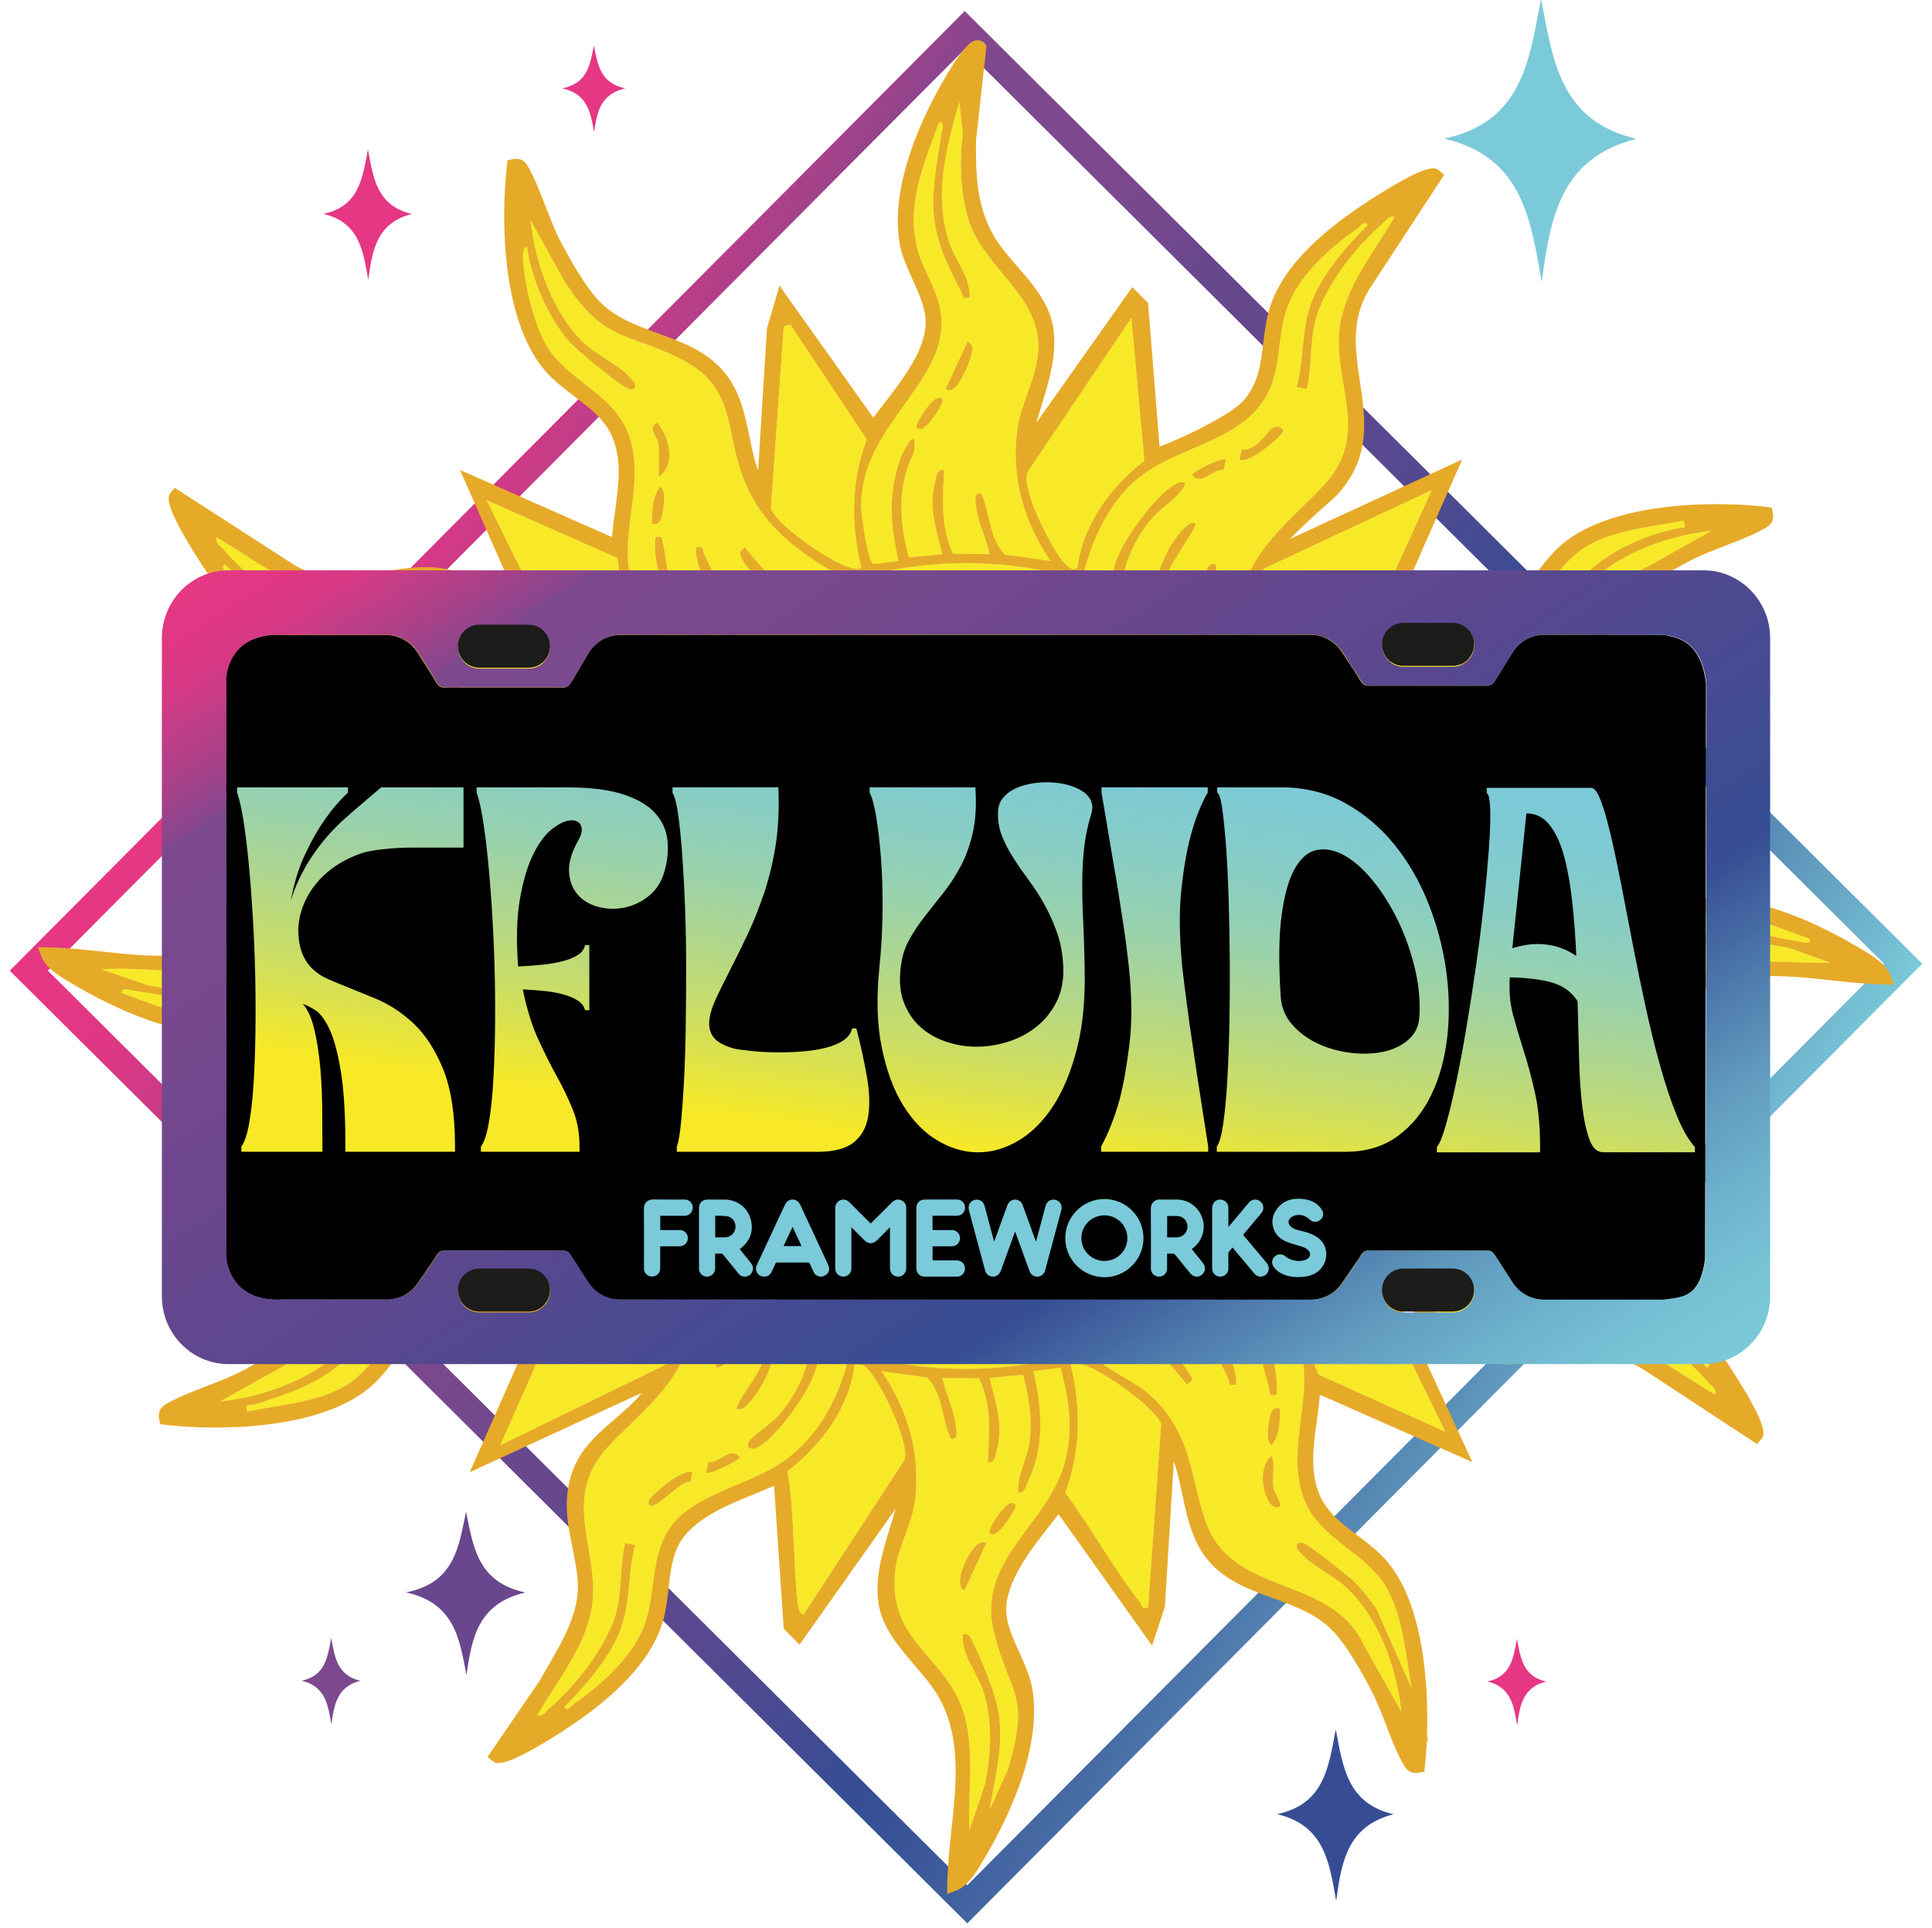<svg viewBox="0 0 468 467" xmlns:xlink="http://www.w3.org/1999/xlink" version="1.1" xmlns="http://www.w3.org/2000/svg" id="Layer_1">
  
  <defs>
    <style>
      .st0 {
        fill: url(#linear-gradient2);
      }

      .st1 {
        fill: #1c1c1a;
      }

      .st2 {
        fill: #f7e927;
      }

      .st3 {
        fill: #7bcad9;
      }

      .st4 {
        fill: #364d94;
      }

      .st5 {
        fill: url(#linear-gradient1);
      }

      .st6 {
        fill: #e6aa29;
      }

      .st7 {
        fill: none;
      }

      .st8 {
        fill: #7d498e;
      }

      .st9 {
        fill: #68478e;
      }

      .st10 {
        fill: #010000;
      }

      .st11 {
        fill: #e53784;
      }

      .st12 {
        fill: #dbc783;
      }

      .st13 {
        fill: url(#linear-gradient);
      }
    </style>
    <linearGradient gradientUnits="userSpaceOnUse" y2="334.4" x2="407.36" y1="134.22" x1="60.64" id="linear-gradient">
      <stop stop-color="#e53784" offset=".03"></stop>
      <stop stop-color="#df3784" offset=".07"></stop>
      <stop stop-color="#cf3a86" offset=".11"></stop>
      <stop stop-color="#b53f88" offset=".16"></stop>
      <stop stop-color="#90458c" offset=".21"></stop>
      <stop stop-color="#7d498e" offset=".24"></stop>
      <stop stop-color="#7b488e" offset=".34"></stop>
      <stop stop-color="#74488e" offset=".38"></stop>
      <stop stop-color="#68478e" offset=".41"></stop>
      <stop stop-color="#68478e" offset=".41"></stop>
      <stop stop-color="#63478e" offset=".49"></stop>
      <stop stop-color="#574990" offset=".57"></stop>
      <stop stop-color="#424b92" offset=".65"></stop>
      <stop stop-color="#364d94" offset=".69"></stop>
      <stop stop-color="#3a5598" offset=".74"></stop>
      <stop stop-color="#476ca5" offset=".81"></stop>
      <stop stop-color="#5b91b9" offset=".89"></stop>
      <stop stop-color="#78c4d6" offset=".99"></stop>
      <stop stop-color="#7bcad9" offset="1"></stop>
    </linearGradient>
    <linearGradient gradientUnits="userSpaceOnUse" y2="397.13" x2="339.74" y1="81.39" x1="134.69" id="linear-gradient1">
      <stop stop-color="#e53784" offset="0"></stop>
      <stop stop-color="#e13784" offset=".03"></stop>
      <stop stop-color="#d53985" offset=".06"></stop>
      <stop stop-color="#c23d87" offset=".08"></stop>
      <stop stop-color="#a74189" offset=".11"></stop>
      <stop stop-color="#84478d" offset=".14"></stop>
      <stop stop-color="#7d498e" offset=".14"></stop>
      <stop stop-color="#78488e" offset=".24"></stop>
      <stop stop-color="#6c478e" offset=".34"></stop>
      <stop stop-color="#68478e" offset=".36"></stop>
      <stop stop-color="#59488f" offset=".48"></stop>
      <stop stop-color="#364d94" offset=".69"></stop>
      <stop stop-color="#4d78ab" offset=".76"></stop>
      <stop stop-color="#619bbf" offset=".82"></stop>
      <stop stop-color="#6fb5cd" offset=".88"></stop>
      <stop stop-color="#78c4d6" offset=".93"></stop>
      <stop stop-color="#7bcad9" offset=".97"></stop>
    </linearGradient>
    <linearGradient gradientUnits="userSpaceOnUse" y2="302.36" x2="224.52" y1="170.84" x1="243.01" id="linear-gradient2">
      <stop stop-color="#7bcad9" offset="0"></stop>
      <stop stop-color="#7ecad4" offset=".11"></stop>
      <stop stop-color="#87cdc6" offset=".23"></stop>
      <stop stop-color="#97d1af" offset=".36"></stop>
      <stop stop-color="#aed68f" offset=".49"></stop>
      <stop stop-color="#cadd66" offset=".63"></stop>
      <stop stop-color="#ede635" offset=".77"></stop>
      <stop stop-color="#f7e927" offset=".81"></stop>
    </linearGradient>
  </defs>
  <path d="M151.44,21.41c-6.12,1.44-6.84,5.93-7.52,10.58-.87-4.56-1.48-9.23-7.74-10.59,6.25-1.23,6.75-5.85,7.68-10.34.93,4.42,1.42,9.03,7.58,10.35Z" class="st11"></path>
  <rect transform="translate(233.4 -96.83) rotate(44.86)" height="323.05" width="322.29" y="72.78" x="72.85" class="st7"></rect>
  <path d="M233.69,2.68L2.37,235.15l229.63,228.49,2.31,2.3,231.32-232.48L233.69,2.68ZM456.42,233.49l-222.13,223.24L11.58,235.13,233.71,11.89l222.7,221.6Z" class="st13"></path>
  <path d="M450.85,229.91l-.69-.41c-10.8-6.42-26.64-13.65-40.77-11.61-3.17.46-6.25,1.87-9.23,3.23-3.36,1.53-6.53,2.98-9.67,3.11-6.98.27-14.25-5.39-20.68-10.39-1.03-.8-2.02-1.57-2.98-2.29l31.95-22.72-10.36-3.03-34.44-2.15c.18-.06.37-.13.57-.2,2.39-.8,4.91-1.32,7.57-1.87,5.24-1.08,10.66-2.2,15.1-5.63,5.56-4.29,7.81-10.49,10-16.49,1.95-5.34,3.78-10.39,7.77-14.25,3.39-3.28,9.24-6.6,13.95-9.13,2.72-1.46,5.94-2.7,9.06-3.91,3.37-1.3,6.55-2.53,9.22-4.03l.15-.08c1.02-.57,2.55-1.43,2.05-3.93l-.23-1.16-1.17-.15c-11.65-1.46-36.98-1.48-49.5,8.93-2.55,2.12-4.57,4.78-6.52,7.36-2.88,3.8-5.6,7.39-9.81,9.18-5.59,2.37-11.52,1.57-17.81.71-2.13-.29-4.32-.59-6.5-.75l16.32-36.94-41.72,19.26c2.78-2.92,7.04-6.72,8.84-8.33,1.54-1.38,2.3-2.06,2.64-2.43,8.21-8.98,6.81-18.31,5.47-27.33-1.21-8.09-2.35-15.74,2.96-23.49l17.44-26.65-1.08-.94c-1.02-.88-2.56-2.21-17.11,7.2-13.38,8.65-21.23,17.09-24,25.8-.95,3.01-1.31,6-1.66,8.89-.6,5.04-1.17,9.8-4.88,13.87-3.14,3.44-14.68,9.01-20.21,11.04l-2.78-34.8-3.83-3.85-23.24,32.88c.4-1.42.84-2.86,1.29-4.32,1.83-5.96,3.72-12.11,2.85-18.41-.84-6.05-4.9-10.73-8.83-15.25-1.99-2.29-3.86-4.45-5.25-6.7-4.48-7.25-4.77-15.31-4.68-23.63l2.55-23.09-.48-.54c-.47-.53-1.15-.8-1.86-.73-.89.09-2.56.25-7.65,8.99l-.09.15c-5.08,8.66-13.28,25.35-11.03,39.74.47,3.01,1.85,6.07,3.19,9.03,1.49,3.3,3.04,6.72,3.17,9.83.29,6.96-5.39,14.25-10.39,20.68-.8,1.03-1.57,2.02-2.29,2.98l-22.72-31.95-3.03,10.36-2.15,34.44c-.06-.18-.13-.37-.2-.57-.8-2.39-1.32-4.91-1.87-7.57-1.08-5.24-2.2-10.66-5.63-15.1-4.29-5.56-10.49-7.81-16.49-10-5.34-1.95-10.39-3.78-14.25-7.77-3.65-3.77-7.49-10.91-9.13-13.96-1.49-2.76-2.74-6.01-3.96-9.16-1.29-3.34-2.51-6.49-3.98-9.11l-.07-.13c-.57-1.02-1.44-2.57-3.94-2.07l-1.16.23-.14,1.18c-1.51,12.57-1.34,37.14,8.94,49.5,2.12,2.55,4.78,4.57,7.36,6.52,3.8,2.88,7.4,5.6,9.18,9.81,2.38,5.59,1.57,11.52.71,17.81-.29,2.13-.59,4.32-.75,6.5l-36.84-16.28,17.88,40.46c-1.68-1.59-3.22-3.32-4.74-5.01-4.88-5.46-9.93-11.11-19.2-11.82-4.49-.34-8.9.4-13.16,1.12-7.48,1.26-14.55,2.46-21.58-2.16l-28.28-18.25-.93,1.08c-.76.88-2.18,2.53,7.2,17.1,8.6,13.37,17.04,21.22,25.8,24,2.87.91,5.87,1.26,8.76,1.59,3.41.39,6.63.77,9.54,1.99,6.83,2.88,10.35,11.51,13.46,19.13.63,1.55,1.24,3.05,1.86,4.46l-34.62,2.34-3.86,3.83,32.88,23.24c-1.42-.4-2.86-.84-4.32-1.29-5.96-1.83-12.11-3.72-18.41-2.85-5.99.83-10.55,4.8-14.96,8.64-2.21,1.93-4.31,3.75-6.5,5.12-10.34,6.44-21.62,5.23-33.56,3.95-4.29-.46-8.73-.94-13.09-1.02l-2.43-.05.87,2.27c1.1,2.85,4.58,4.89,7.12,6.38l.69.41c8.95,5.32,26.15,13.91,40.8,11.62,3.02-.47,6.07-1.85,9.03-3.19,3.3-1.49,6.71-3.04,9.83-3.17,6.96-.3,14.25,5.39,20.68,10.39,1.03.8,2.02,1.57,2.98,2.29l-31.95,22.72,10.36,3.03,34.46,2.15c-2.5.87-5.17,1.44-7.99,2.04-5.28,1.12-10.75,2.28-15.25,5.64-5.5,4.11-7.79,10.37-10,16.42-1.88,5.16-3.83,10.5-7.79,14.33-3.39,3.28-9.24,6.6-13.95,9.13-2.72,1.46-5.94,2.7-9.06,3.91-3.37,1.3-6.55,2.53-9.22,4.03l-.15.08c-1.02.57-2.55,1.43-2.05,3.93l.23,1.16,1.18.14c12.59,1.5,37.18,1.3,49.49-8.94,2.55-2.12,4.57-4.78,6.52-7.36,2.88-3.8,5.6-7.4,9.81-9.18,5.59-2.38,11.52-1.57,17.81-.71,2.13.29,4.32.59,6.5.75l-16.32,36.94,41.69-19.24c-1.82,2.29-4.13,4.28-6.53,6.35-3.85,3.31-7.83,6.73-9.88,11.68-2.92,7.05-1.64,13.36-.4,19.46.63,3.13,1.23,6.08,1.31,9.16.17,6.81-3.81,13.68-7.33,19.74-.67,1.16-1.34,2.3-1.96,3.42l-12.57,18.38,1.11.96c.88.76,2.53,2.18,17.1-7.2,13.08-8.42,21.16-17.09,24-25.79.94-2.89,1.29-5.92,1.62-8.84.38-3.38.75-6.57,1.97-9.47,2.88-6.83,11.51-10.35,19.13-13.46,1.55-.63,3.05-1.24,4.46-1.86l2.34,34.62,3.83,3.86,23.27-32.92c-.41,1.46-.86,2.93-1.33,4.44-1.82,5.91-3.71,12.02-2.84,18.34.8,5.83,4.93,10.66,8.92,15.32,1.97,2.3,3.82,4.47,5.16,6.63,6.11,9.89,4.84,21.64,3.62,33-.47,4.35-.95,8.85-1.01,13.17l-.03,2.42,2.26-.87c2.85-1.1,4.89-4.58,6.38-7.12l.41-.69c5.32-8.95,13.91-26.15,11.62-40.8-.47-3.01-1.85-6.07-3.19-9.03-1.49-3.3-3.04-6.72-3.17-9.83-.3-7.13,5.87-15,10.83-21.32.64-.81,1.25-1.6,1.84-2.36l22.65,31.85,3.11-9.39,2.16-35.29c.87,2.5,1.43,5.16,2.03,7.97,1.12,5.28,2.28,10.75,5.64,15.25,4.11,5.5,10.37,7.79,16.42,10,5.16,1.88,10.5,3.83,14.33,7.79,3.28,3.39,6.6,9.24,9.13,13.95,1.45,2.71,2.7,5.93,3.9,9.04,1.31,3.38,2.54,6.57,4.04,9.23l.07.13c.57,1.02,1.44,2.56,3.94,2.07l1.18-.23.13-1.19c.21-1.91.38-4.1.48-6.47l.39.87-.35-1.88c.47-13.34-1.17-32.03-9.46-42-2.12-2.55-4.78-4.57-7.36-6.52-3.8-2.88-7.39-5.6-9.18-9.81-2.38-5.59-1.57-11.52-.71-17.81.29-2.13.59-4.32.75-6.5l36.94,16.32-19.26-41.72c2.92,2.78,6.72,7.03,8.33,8.83,1.38,1.55,2.06,2.31,2.44,2.65,9.07,8.28,18.34,6.85,27.3,5.48,7.9-1.21,15.37-2.36,23.05,2.59l27.1,17.81.94-1.08c.88-1.02,2.22-2.55-7.19-17.11-5.47-8.46-13.94-19.33-23.25-23.11-3.96-1.61-7.76-2.08-11.43-2.53-6.26-.77-11.66-1.44-16.29-7.75-2.67-3.64-4.64-8.47-6.54-13.14-.65-1.61-1.28-3.15-1.93-4.64l34.64-2.34,3.86-3.83-32.88-23.24c1.42.4,2.85.84,4.32,1.29,5.95,1.83,12.11,3.72,18.41,2.85,5.79-.8,10.5-4.85,15.06-8.76,2.37-2.03,4.61-3.96,6.87-5.31,10.23-6.12,21.53-4.91,33.5-3.63,4.17.45,8.48.91,12.67,1.01l2.45.06-.88-2.28c-1.1-2.85-4.58-4.89-7.12-6.38ZM395.07,316.1c-3.96-1.48-7.83-1.84-11.57-2.19-2.88-.27-5.86-.54-8.82-1.34l-1.74-.47-.96,5.72,1.49.36c2.76.66,5.63.85,8.4,1.03,2.58.17,5.02.33,7.36.84,5.83,1.27,13.16,6.07,18.75,11.18-5.13-3.26-10.47-6.41-16.41-7.81-2.2-.52-4.34-.72-6.45-.72-3.62,0-7.12.59-10.54,1.17-8.15,1.38-15.18,2.57-22.57-3.98-1.69-1.5-3.5-3.36-5.41-5.32-6.55-6.74-14.71-15.13-24.7-15.13h-10.26c1.51-2.22,4.5-5.71,5.49-6.23,1.42-.58,6.01.9,8.75,1.79,3.79,1.22,5.36,1.73,6.48.77l.43-.37.11-.56c.54-2.71-1.35-3.56-2.26-3.97-.18-.08-.37-.16-.55-.27-3.01-1.68-6.73-2.42-9.9-2.61l2.83-5.04c1.04.08,3.19.57,6.83,2.06,1.89.77,3.41,1.81,5.02,2.92,1.7,1.16,3.46,2.36,5.65,3.21l1.04.4.75-.82c.54-.59.79-1.36.68-2.17-.14-1.07-.87-2.84-5.64-5.89-2.94-1.88-5.96-2.9-8.88-3.87-1.02-.34-2.06-.69-3.1-1.08l2.01-4.23c5.36,1.07,10.3,3.6,14.7,7.53,1.1.98,2.07,2.24,3,3.45.88,1.15,1.72,2.23,2.67,3.11.92.85,2.02,1.15,3.01.81.21-.07.4-.17.58-.29-1.93,2.06-.5,4.54.3,5.93.46.79.98,1.69.91,2.21l-.18,1.47,4.12.92h-.84s-.46.89-.46.89c-.65,1.27-.32,2.95,1.04,5.29,1.07,1.83,5.29,7.63,7.3,7.7.02,0,.05,0,.07,0,.82,0,1.65-.54,2.19-1.41.67-1.09.7-2.4.08-3.5-.41-.72-1.13-1.32-2.04-2.08-2.02-1.68-3.53-3.11-3.16-4.91l.4-1.96-3.79-.02.49-.47c1.01-.97.58-2.5.09-3.85-.1-.28-2.52-6.95-4.78-7.11l-.61-.05-.49.37s-.02.02-.03.03c.29-.37.5-.83.59-1.34.56-3.22-8.78-11.23-8.87-11.31-4.23-3.22-9.19-5.14-14.02-6.76l1.11-3.51c10.92,3.23,18.74,8.88,23.26,16.79,1.35,2.36,2.52,5.12,3.77,8.05,2.62,6.16,5.34,12.54,10.17,16.47,5,4.07,10.52,4.81,15.85,5.53,3.63.49,7.06.94,10.37,2.39,3.63,1.58,6.99,4.27,9.86,7.14-3.11-2.19-6.11-3.83-8.98-4.91ZM320.65,331.78c-.95-2.17-1.59-4.29-2.25-6.51-.88-2.94-1.79-5.98-3.49-9.16-1.98-3.68-4.78-7.25-8.55-10.89.02,0,.03-.01.04-.02,1.7-.76,11.5-.43,15.23.04,1.49.19,6.13,1.42,7.4,2.06l17.65,36.21-26.02-11.73ZM334.7,388.62l-.12-.16c-.3-.38-.59-.76-.88-1.14-1.61-2.1-3.27-4.27-5.39-6.12-1.65-1.44-9.1-7.31-10.89-8.35-.73-.42-2.56-1.29-3.93-.34-.48.34-1.24,1.15-.95,2.84l.07.38.23.31c2.06,2.76,4.79,4.54,7.43,6.25,1.68,1.09,3.27,2.13,4.66,3.38,5.45,4.93,9,12.28,11.03,19.42l-3.97-7.07c-4.22-9.12-12.3-12.26-20.13-15.31-7.83-3.05-15.23-5.92-18.28-14.69-1.11-3.2-1.84-6.25-2.55-9.2-1.75-7.34-3.41-14.27-10.5-21.3-2.25-2.23-5.02-3.85-7.71-5.43-1.58-.92-3.08-1.8-4.36-2.74,1.95-.88,6.57-2.51,7.79-2.63,2.68.86,6.13,5.02,8.42,7.79.6.73,1.16,1.4,1.65,1.96l1.04,1.19,1.22-1c1.83-1.51,2.39-2.47,1.05-4.52-.09-.13-.18-.28-.29-.45-2-3.2-4.72-5.64-7.49-7.9l4.69-2.71c4.39,3.05,6.46,7.36,8.84,12.3l.54,1.11c.07.14.09.29.13.49.08.43.22,1.23.98,1.76.79.54,1.74.46,2.66.28l1.3-.25.03-1.32c.19-7.22-5-12.81-9.63-17.36l4.15-2.66c5.83,4.41,7.32,10.16,9.04,16.76.37,1.42.75,2.88,1.18,4.36.07.23.09.44.11.67.05.5.14,1.33.89,1.9.54.41,1.17.49,1.8.46-1.33.34-2.19,1.44-2.58,3.34-.66,3.28-1.06,6.83.92,8.43h0c-3.89,3.39-2.91,9.8-.98,13.27.64,1.15,1.7,1.94,2.83,2.12.16.02.32.04.47.04.72,0,1.39-.26,1.9-.73,1.19-1.11.43-2.65-.37-4.28-.25-.51-.67-1.37-.72-1.66-.12-.86-.07-1.8-.02-2.8.08-1.64.17-3.51-.52-5.29l-.31-.8h.01c2.48-2.87,2.46-7.2,2.44-10.07v-1.4s-1.39-.21-1.39-.21c-.26-.04-.51-.05-.75-.06l1.24-.21.08-1.3c.53-9.08-3.38-18.5-10.79-26.06l2.35-2.74c5.18,4.97,10.64,12.82,11.64,21.22.53,4.48-.05,9.01-.61,13.4-.81,6.35-1.65,12.91.75,19.61,2.12,5.93,6.71,9.51,11.15,12.96,3.67,2.85,7.13,5.55,9.28,9.47,1.75,3.2,2.8,6.89,3.57,10.72l-3.51-7.93ZM276.73,386.27c-3.18-4.18-6.19-8.84-9.1-13.36-2.5-3.87-5.07-7.86-7.76-11.56,3.25-9.19,3.73-18.85,1.47-29.44,4.38,1.08,16.88,10.01,18.3,13.31l-2.9,41.05ZM239.33,396.4c1.17,4.41,2.4,7.53,3.38,10.05,2.16,5.53,3.29,8.4,1,17.68.24-2.65.28-5.35-.01-8.21-.55-5.27-4.22-14.07-6.56-18.71-.08-.16-.15-.32-.22-.48-.42-.94-1.31-2.91-4.05-2.39l-1.28.25-.05,1.3c-.13,3.74,1.48,6.82,3.03,9.79.86,1.65,1.67,3.2,2.18,4.83,1.83,5.89,1.93,12.42.32,21.17l-.52,1.54c.21-6.5.32-13.18-1.79-19.43-1.9-5.63-5.24-9.51-8.48-13.26-4.83-5.61-9.01-10.45-7.77-20.26.3-2.37,1.25-4.96,2.25-7.71,1.06-2.91,2.16-5.92,2.5-8.81,1.21-10.3-.91-19.97-6.47-29.47l7.02.99c1.81,2.23,2.45,4.94,3.12,7.79.48,2.03.97,4.13,1.91,6.14l.34.73.79.17c1.32.28,2.13-.25,2.5-.6,1.2-1.14.88-3.05.67-4.32-.03-.18-.06-.33-.07-.46-.28-2.3-1.04-4.45-1.77-6.52-.33-.94-.65-1.85-.92-2.75l5.71.07c2.2,5.12,1.98,10.02,1.72,15.63-.05,1-.09,2-.13,3.03l-.05,1.65,1.65.04c2.92.06,3.38-2.36,3.57-3.39.04-.21.08-.42.13-.62,1.59-5.74.34-10.57-.98-15.7-.08-.31-.16-.62-.24-.93l4.83-.46c.97,4,1.72,8.36,1.33,13.21-.17,2.08-.81,4.01-1.44,5.88-.82,2.45-1.67,4.99-1.45,7.85l.05.68h-.18c-2.71.17-6.14,6.09-6.66,7.54-.29.78-.32,1.45-.11,1.98-.4,0-.82.09-1.24.26-2.97,1.26-5.95,7.25-6.01,10.8-.04,2.47,1.24,3.44,2,3.79l1.48.69,6.48-13.99-.18-.17c.07,0,.14,0,.21-.02,2.99-.52,5.99-6.38,6.02-6.44l.12-.23c.35-.68.89-1.7.37-2.78-.11-.23-.27-.42-.45-.6,2.21-.07,2.91-2.05,3.23-2.93.08-.21.15-.42.24-.61,4.35-8.89,3.53-18.1,1.88-26.14l3.35-.41c2.01,7.54,2.31,14.07.9,19.93-1.44,6.04-5.18,11.07-8.79,15.94-5.69,7.68-11.58,15.62-8.45,27.39ZM151.93,395.09c1.38-3.8,1.77-7.72,2.14-11.51.3-3.08.59-6,1.37-8.88l.47-1.74-5.73-.96-.36,1.49c-.66,2.76-.85,5.63-1.03,8.4-.17,2.58-.33,5.02-.84,7.36-1.27,5.83-6.07,13.16-11.18,18.75,3.26-5.13,6.41-10.47,7.81-16.41,1.41-5.99.46-11.58-.46-16.99-1.38-8.15-2.57-15.18,3.98-22.57,1.5-1.69,3.35-3.49,5.32-5.39,6.74-6.53,15.14-14.66,15.14-24.72v-10.26c2.22,1.51,5.71,4.5,6.23,5.49.58,1.44-.52,4.83-1.41,7.55-.81,2.47-1.57,4.81-1.54,6.64l.02,1.65,1.65-.03c5.24-.11,5.93-8.18,6.24-12.88l5.28,3c-.07,1.11-.63,3.33-2.05,6.79-.77,1.88-1.81,3.41-2.92,5.02-1.16,1.7-2.36,3.46-3.21,5.65l-.4,1.04.82.75c.59.54,1.36.78,2.17.68,1.06-.14,2.83-.87,5.89-5.64,1.88-2.94,2.9-5.96,3.87-8.88.33-.99.67-2.01,1.05-3.02l4.17,2.26c-1.15,5.22-3.33,9.67-6.65,13.58-1.1,1.3-2.55,2.43-3.96,3.52-1.25.97-2.43,1.9-3.39,2.94-.85.92-1.15,2.02-.81,3.01.07.21.17.4.29.58-2.06-1.93-4.54-.5-5.93.3-.79.46-1.68.98-2.21.91l-1.47-.18-.74,3.34-1.09-.53c-1.31-.64-3.04-.27-5.44,1.16-1.51.9-7.44,5.14-7.52,7.19-.07,1.69.77,2.36,1.28,2.61.33.16.66.24,1.01.24,1.51,0,3.24-1.42,5.48-3.25.94-.77,2.42-1.98,3.22-2.41l1.66,1.69,1.16-5.2.55.57c.43.45.97.61,1.56.61.74,0,1.55-.26,2.3-.53.28-.1,6.94-2.53,7.1-4.77l.05-.61-.37-.49s-.02-.02-.03-.03c.37.29.83.5,1.34.59.73.12,2.94.51,8.22-5.52,3.75-4.28,8.98-11.89,9.68-16.95l3.64.82c-3.1,10.49-8.56,18.18-16.24,22.88-2.48,1.51-5.58,2.83-8.86,4.21-6.57,2.78-13.35,5.65-17.07,10.84-3.23,4.51-3.94,9.78-4.63,14.88-.51,3.73-.98,7.26-2.38,10.47-1.58,3.62-4.26,6.97-7.11,9.83,2.24-3.15,3.87-6.15,4.9-8.96ZM82.18,334.66c-2.68,1.47-5.69,2.42-8.81,3.13,3.46-1.5,6.79-3.36,9.96-6.05,2.57-2.17,10.26-11.61,11.83-14.31.42-.73,1.3-2.56.34-3.93-.28-.41-.91-1.01-2.12-1.01-.22,0-.46.02-.73.07l-.38.07-.31.23c-2.76,2.06-4.54,4.79-6.26,7.43-1.09,1.68-2.13,3.27-3.38,4.65-4.91,5.42-12.22,8.97-19.33,11l6.54-3.65.1-.06c10.62-6.94,12.51-12.28,14.9-19.03,1.09-3.09,2.33-6.6,4.65-10.77,4.23-7.61,10.31-8.88,17.35-10.34,2.76-.58,5.62-1.17,8.56-2.17,11.62-3.96,18.26-11.93,23.4-20.37l2.77,6.46c-1.94,4.08-5.46,6.91-9.17,9.9l-1.8,1.45,1.05,1.28c1.51,1.83,2.47,2.39,4.52,1.05.13-.09.28-.18.45-.29,3.2-2,5.64-4.72,7.9-7.49l2.68,4.65c-3.71,4.89-9.01,8.39-14.68,9.68l-1.21.28-.06,1.24c0,.22-.03.4-.04.56-.05.61-.13,1.45.53,2.13.7.73,1.67.69,2.44.65,6.1-.27,12.58-5.72,16.15-9.6l2.54,3.63c-5.61,8.06-16.49,10.28-22.61,10.89l-.56.06-.41.39c-.52.5-.79.97-.91,1.4-.53-.89-1.52-1.5-3.02-1.8-3.33-.67-6.94-1.08-8.5,1.01l-.02.03c-.08-.42-.3-.9-.78-1.4l-.26-.27-.35-.13c-4.84-1.84-10.31-.91-13.92,2.35l-1.05.95.78,1.18c.91,1.37,1.94,1.79,2.89,1.79,1.06,0,2.04-.53,2.66-.87.48-.26.98-.53,1.28-.57.14,0,.41,0,.77.02,4.33.13,6.68-.05,7.62-1.39l.61.53c2.61,2.28,6.47,2.45,9.3,2.45.26,0,.51,0,.76,0h1.4s.21-1.39.21-1.39c.03-.19.03-.36.04-.54.71.83,1.94,1.01,2.61,1.1,5.73.78,13.11-2.23,18.1-5.3,1.75-1.08,3.09-2.38,4.28-3.52.85-.82,1.65-1.59,2.43-2.11.49-.33.76-.41.86-.43.19.16.52.69.74,1.05.36.58.77,1.25,1.33,1.87-6.26,6.61-14.36,10.95-21.94,11.72-4.3.44-8.62-.13-12.79-.67-6.28-.82-12.77-1.67-19.51.74-5.93,2.12-9.51,6.71-12.96,11.15-2.85,3.67-5.55,7.13-9.47,9.28ZM65.6,241.87c-1.92.92-3.74,1.79-5.55,2.28-6.58,1.8-12.68.76-18.82-1.17,11.08,1.49,15.71.63,29.92-6.31.13-.06.29-.09.48-.13.43-.08,1.23-.22,1.76-.98.54-.79.46-1.74.28-2.66l-.24-1.28-1.31-.05c-3.75-.12-6.82,1.48-9.79,3.03-1.65.86-3.2,1.67-4.83,2.18-5.89,1.83-12.42,1.93-21.17.32l-1.89-.64c.55.03,1.09.06,1.63.08,4.38.23,8.91.46,12.9-.08,7.04-.95,12.47-5.41,17.71-9.72,5.28-4.35,10.28-8.46,16.46-8.62,3.89-.1,7.87,1.28,11.72,2.62,3.07,1.07,6.25,2.17,9.41,2.55,10.3,1.21,19.97-.91,29.47-6.47l-.98,6.94c-3.98,2.76-8.63,4.08-13.14,3.73l-1.76-.14v6.25s14.7-3.26,14.7-3.26l-.07,5.75c-5.37,2.19-10.55,1.96-16.51,1.7-.71-.03-1.42-.06-2.15-.09l-1.66-.06-.04,1.66c-.06,2.92,2.36,3.38,3.39,3.57.21.04.42.08.62.13,5.81,1.61,11.31.34,16.63-1.15l.45,4.76c-3.91.95-8.81,1.81-13.96,1.3-2.02-.2-3.86-.85-5.8-1.55-2.17-.77-4.41-1.57-6.94-1.72l-.97-.06c-.51-2.56-5.59-5.26-6.7-5.82-.82-.41-2-1-2.95-.51.09-.94-.18-1.93-.56-2.53-1.18-1.84-7.4-5.02-10.94-4.77-2.03.14-2.86,1.29-3.17,1.96l-.66,1.42,11.62,6.01.15.07c.39.16.78.23,1.15.23.44,0,.85-.12,1.21-.34,0,.21,0,.42.04.64.54,2.98,6.19,5.87,6.43,5.99l.22.12c.48.25,1.12.59,1.84.59.31,0,.62-.06.95-.22.18-.09.35-.2.5-.34,0,.52.09,1.03.39,1.5.52.78,1.32.94,1.75,1.02.16.03.31.06.38.1,6.96,4.12,15.59,4.98,27.03,2.67v3.65c-9.8,2.17-17.18,1.76-24.46-1.31-4.18-1.76-7.86-4.55-11.42-7.25-5.87-4.44-11.9-9.01-20.18-9.01-1.83,0-3.77.22-5.85.72-2.34.56-4.57,1.63-6.73,2.67ZM72.93,151.96c3.8,1.38,7.72,1.77,11.51,2.14,3.08.3,6,.59,8.88,1.37l1.74.47.96-5.73-1.49-.36c-2.76-.66-5.63-.85-8.4-1.03-2.58-.17-5.02-.33-7.36-.84-5.82-1.27-13.15-6.07-18.75-11.18,5.13,3.26,10.47,6.41,16.41,7.81,5.98,1.41,11.58.46,16.99-.46,8.15-1.38,15.18-2.57,22.57,3.98,1.69,1.5,3.5,3.36,5.4,5.32,6.55,6.74,14.71,15.14,24.7,15.14h10.21c-3.64,7.73-7.65,6.59-15.67,4.31-1.12-.32-2.29-.65-3.52-.98l-1.68-.44-.34,1.71c-.54,2.71,1.35,3.56,2.26,3.97.18.08.37.16.55.27,3.01,1.67,6.72,2.42,9.89,2.61l-2.85,5.03c-1.11-.07-3.33-.63-6.79-2.05-1.88-.77-3.41-1.81-5.02-2.92-1.7-1.16-3.46-2.36-5.65-3.21l-1.04-.4-.75.82c-.55.6-.79,1.38-.68,2.19.16,1.12.96,2.97,6.18,6.19,3.08,1.9,6.82,3.38,11.38,4.51l-1.96,4.34c-5.28-1.11-9.95-3.37-13.9-6.72-1.3-1.1-2.43-2.55-3.52-3.95-.97-1.25-1.9-2.43-2.94-3.4-.92-.85-2.02-1.15-3.01-.81-.22.07-.42.18-.61.31,1.92-2.07.55-4.53-.3-6.05-.52-.93-1.07-1.9-.94-2.52l.29-1.45-1.41-.44c-.65-.2-1.23-.29-1.75-.27l.35-.82c1.36-3.21-3.62-9.35-6.17-11.2-2.45-1.77-3.92-1.05-4.58-.47l-.71.63.19.93c.45,2.23,1.96,3.68,3.29,4.95,1.5,1.44,2.42,2.4,2.39,3.94l-.03,1.34,4.2.94c-.33.14-.62.34-.87.6-1.38,1.49-.41,3.93-.09,4.73.02.06,2.46,5.9,4.45,6.04l.63.04.5-.39s0,0,0,0c-.29.37-.5.82-.59,1.33-.13.73-.51,2.94,5.52,8.22,4.28,3.75,11.89,8.98,16.95,9.67l-.81,3.63c-10.99-3.27-18.36-8.63-23.14-16.76-1.37-2.33-2.6-5.21-3.91-8.27-2.83-6.62-5.76-13.46-10.9-17.14-4.5-3.22-9.8-3.95-14.93-4.66-3.52-.48-6.84-.94-9.89-2.14-3.54-1.39-7.09-3.91-10.64-7.53,3.26,2.34,6.35,4.05,9.25,5.1ZM148.07,136.33c1.22,11.1,6.89,19.38,13.12,26.6-4.37.95-18.58-.23-21.88-1.97l-17.99-36.47,26.74,11.84ZM136.67,83.82c2.13,2.43,11.43,9.93,13.91,11.37.73.42,2.56,1.3,3.93.34.48-.34,1.24-1.15.94-2.84l-.06-.36-.21-.3c-2.09-2.96-4.88-4.73-7.57-6.45-1.63-1.04-3.17-2.01-4.54-3.23-5.33-4.75-8.87-12.08-10.91-19.11l3.24,5.84.06.1c7.16,11.01,12.47,12.9,19.2,15.29,3.12,1.11,6.65,2.36,10.94,4.75,7.56,4.21,8.74,9.89,10.22,17.09.59,2.86,1.2,5.81,2.28,8.86,3.91,11.07,10.91,17.46,20.87,23.62-2.31,1.06-5.92,2.47-6.92,2.66-2.62-.44-8.07-7.07-9.88-9.28l-1.54-1.87-1.27,1.11c-.13.11-.24.21-.35.29-1.26,1.06-1.78,2.01-.91,4.02,1.29,2.97,4.39,5.48,7.12,7.7.35.28.69.56,1.02.83l-4.64,2.86c-.44-.21-1.2-.72-1.85-1.29-3.19-2.81-5.11-6.83-6.96-10.72-.25-.52-.5-1.04-.74-1.55-.07-.14-.09-.29-.13-.49-.08-.43-.22-1.23-.98-1.76-.79-.54-1.74-.45-2.66-.28l-1.33.25v1.35c-.04,7.05,5,13.29,9.78,17.61-2.85,2.44-3.99,2.61-4.19,2.62-3.55-1.86-7.79-10.69-9.19-15.15-.28-.91-.41-1.89-.54-2.92-.14-1.07-.28-2.17-.61-3.29-.07-.23-.09-.44-.11-.67-.05-.5-.14-1.33-.89-1.9-.54-.41-1.18-.49-1.82-.46,1.34-.33,2.21-1.44,2.59-3.34.67-3.33,1.08-6.94-1.01-8.5l-.1-.07c1.55-1.16,2.53-2.87,2.82-4.97.53-3.88-1.33-8.04-3.29-10.26l-.94-1.07-1.19.79c-2.9,1.93-1.52,4.46-.92,5.54.26.48.53.97.57,1.33.13,1.31.09,2.66.05,4.08-.04,1.16-.07,2.37,0,3.57l.12,2.23c-1.79,2.81-1.78,6.56-1.76,9.14v1.4s1.39.21,1.39.21c.26.04.5.06.74.06l-1.22.2-.09,1.28c-.78,10.79,5.16,19.75,10.81,26.51l-2.29,2.37c-6.78-6.6-11.05-14.54-11.81-21.98-.42-4.18.14-8.52.69-12.72.83-6.41,1.69-13.03-.75-19.61-2.2-5.91-6.75-9.46-11.16-12.9-3.52-2.75-6.84-5.34-8.98-9.03-1.23-2.12-2.42-5.43-3.36-8.84,1.77,3.76,3.96,7.22,6.38,9.98ZM208.13,106.65c-3.26,9.17-3.75,18.81-1.51,29.38-1.4-.4-3.92-1.53-7.47-3.82-6.09-3.92-10.24-7.96-10.78-9.36l2.93-41.48,16.83,25.27ZM223.87,60.07c-1.75-6.47-.75-12.58,1.15-18.73-1.38,10.54-.68,16.98,6.31,29.94.07.13.11.29.15.48.52,2.25,2.23,2.22,3.65,1.94l1.23-.24.08-1.25c.24-3.65-1.35-6.62-2.89-9.49-.74-1.38-1.44-2.69-1.91-4.02-2.79-7.94-2.05-15.99-.34-23.62-.56,6.84.13,13.84,1.94,19.18,1.71,5.06,5.08,9.12,8.35,13.05,4.28,5.14,8.32,10,8.31,16.65,0,3.56-1.33,7.34-2.61,10.99-1.08,3.07-2.19,6.24-2.55,9.35-1.21,10.3.91,19.97,6.47,29.47l-7.02-.99c-1.81-2.23-2.45-4.94-3.12-7.79-.48-2.03-.97-4.13-1.91-6.14l-.34-.74-.79-.17c-1.33-.29-2.13.25-2.5.6-1.2,1.14-.88,3.05-.67,4.32.03.17.06.33.07.46.28,2.3,1.04,4.45,1.77,6.52.33.94.65,1.85.92,2.75l-5.69-.07c-2.19-5.37-1.96-10.56-1.7-16.51.03-.71.06-1.42.09-2.15l.06-1.66-1.66-.04c-2.92-.05-3.38,2.36-3.57,3.39-.04.21-.08.42-.13.62-1.59,5.74-.34,10.58.98,15.7.08.31.16.61.24.92l-4.85.46c-2.23-8.94-1.76-16.6,1.41-22.78l.12-.24.04-.27c.2-1.37.47-3.23-.18-4.35l.09.02h.21c2.71-.18,6.14-6.1,6.66-7.54.27-.75.32-1.39.13-1.91.04,0,.08.01.12.01.3,0,.61-.05.92-.15,3.43-1.13,5.83-8.91,5.98-9.71.04-.23.09-.44.13-.63.34-1.49.45-2.85-1.68-4.31l-1.59-1.09-6.63,14.26.19.18c-.07,0-.15,0-.22.01-2.99.52-5.99,6.38-6.02,6.44l-.12.23c-.35.68-.89,1.7-.37,2.78.09.19.21.36.35.51-2.49.36-4.43,6.02-4.66,6.72-2.64,8.09-2.22,15.16-.59,23.05l-3.34.42c-.94-2.34-2.12-10.37-2.12-12.51.03-9.33,5.2-16.52,10.21-23.47,4.66-6.47,9.06-12.58,9.26-20.06.14-5.02-1.63-8.84-3.34-12.54-.97-2.09-1.88-4.07-2.47-6.26ZM316.06,72.95c-1.38,3.8-1.77,7.72-2.14,11.51-.3,3.08-.59,6-1.37,8.88l-.47,1.74,5.73.96.36-1.49c.66-2.76.85-5.63,1.03-8.4.17-2.58.33-5.02.84-7.36,1.27-5.83,6.07-13.16,11.18-18.75-3.26,5.13-6.41,10.47-7.81,16.41-1.41,5.99-.46,11.58.46,16.99,1.38,8.15,2.57,15.18-3.98,22.57-1.47,1.66-3.31,3.45-5.25,5.34-6.78,6.59-15.21,14.8-15.21,24.77v10.17c-1.95-1.26-4.76-3.37-5.24-3.87-1.96-2.39-.18-7.55,1-10.97,1.03-2.97,1.59-4.6.58-5.79l-.37-.43-.56-.11c-.33-.07-.63-.09-.9-.09-2,0-2.7,1.56-3.06,2.36-.08.18-.16.37-.27.55-1.67,3.01-2.42,6.72-2.61,9.89l-5.03-2.85c.07-1.11.63-3.33,2.05-6.79.25-.61,1.59-2.75,2.67-4.47,3.73-5.94,4.31-6.86,3.02-8.01-.57-.51-1.3-.74-2.08-.63-2.38.32-4.98,4.01-5.98,5.59-2,3.13-3.62,7.14-4.81,11.93l-4.34-1.97c1.11-5.27,3.37-9.94,6.72-13.9.89-1.05,2.03-1.99,3.24-2.99,2.09-1.72,4.24-3.5,5.23-6.04l.18-.45c.52.28,1.06.4,1.59.4,1.37,0,2.69-.76,3.57-1.27.79-.46,1.68-.97,2.21-.91l1.47.18.74-3.34,1.09.53c.41.2.86.3,1.37.3,1.09,0,2.42-.48,4.07-1.46,1.51-.9,7.45-5.14,7.53-7.19.04-1.04-.74-1.88-1.5-2.32-1.1-.64-2.39-.62-3.46.05-.69.43-1.32,1.16-2.06,2-1.29,1.47-2.89,3.3-4.42,3.07l-1.52-.24-.84,3.76-.55-.57c-.97-1.01-2.5-.58-3.86-.09-.28.1-6.94,2.53-7.11,4.78l-.02.34c-.99-.28-2.41-.07-4.42,1.38-4.58,3.3-13.68,14.7-14.53,21.28l-3.53-.79c2.82-9.15,6.78-15.71,12.05-20.01,3.57-2.91,8.22-4.92,12.71-6.87,8.34-3.61,16.96-7.35,20.29-16.98,1.06-3.08,1.45-6.22,1.83-9.25.44-3.56.86-6.93,2.28-10.19,1.46-3.36,3.89-6.72,7.27-10.05-2.32,3.23-4.01,6.3-5.06,9.18ZM385.81,133.38c2.66-1.45,5.56-2.4,8.53-3.11-4.85,2.29-9.21,5.28-12.3,8.58-1.65,1.76-8.13,9.89-9.21,11.75-.42.73-1.3,2.56-.34,3.93.33.48,1.15,1.24,2.84.94l.38-.07.31-.23c2.76-2.05,4.54-4.79,6.25-7.43,1.09-1.68,2.13-3.27,3.38-4.66,4.31-4.77,11.15-8.6,19.2-10.93l-6.34,3.54c-9.38,4.21-12.64,12.46-15.8,20.44-3.1,7.85-6.04,15.27-14.71,18.29-2.99,1.04-5.83,1.68-8.57,2.3-5.37,1.21-10.44,2.36-16.21,6.17-5.42,3.58-7.85,7.37-10.42,11.39-1.12,1.74-2.27,3.55-3.73,5.43l-2.24-8.07c2.26-4.13,5.97-7.08,9.56-9.93l1.3-1.03-1.05-1.28c-1.51-1.83-2.47-2.39-4.52-1.05-.13.09-.28.18-.45.29-3.2,2-5.64,4.72-7.9,7.48l-2.69-4.69c2.84-4.31,7.35-6.48,12.12-8.77l1.28-.62c.14-.07.29-.09.49-.13.43-.08,1.23-.22,1.76-.98.54-.79.46-1.74.28-2.66l-.25-1.33h-1.35c-6.94-.04-13.08,4.83-17.38,9.53l-2.6-4.05c4.41-5.83,10.16-7.32,16.76-9.04,1.42-.37,2.88-.75,4.36-1.18.23-.07.44-.09.67-.11.5-.05,1.33-.14,1.9-.89.41-.54.49-1.17.46-1.8.34,1.33,1.44,2.2,3.34,2.58,1.47.3,3,.54,4.38.54,1.74,0,3.25-.39,4.12-1.56l.07-.1c1.16,1.55,2.87,2.53,4.97,2.82.46.06.92.09,1.38.09,3.45,0,6.92-1.65,8.88-3.38l1.07-.94-.79-1.19c-1.93-2.9-4.46-1.52-5.54-.92-.48.26-.97.53-1.33.57-1.31.14-2.65.09-4.08.05-1.16-.04-2.37-.07-3.57,0l-2.23.12c-2.81-1.8-6.56-1.78-9.14-1.76h-1.4s-.21,1.39-.21,1.39c-.04.26-.05.51-.06.75l-.21-1.22-1.27-.1c-8.83-.71-18.27,3.21-26.09,10.79l-2.75-2.36c6.13-6.46,13.96-10.78,21.23-11.64,4.48-.53,9.01.05,13.4.61,6.35.81,12.91,1.65,19.61-.75,5.94-2.12,9.51-6.71,12.96-11.16,2.85-3.67,5.55-7.13,9.47-9.28ZM233.99,138.06c52.91,0,95.96,43.05,95.96,95.96s-43.05,95.96-95.96,95.96-95.96-43.05-95.96-95.96,43.05-95.96,95.96-95.96ZM352.93,250.4l34.84,22.73c-.34.05-.75.09-1.23.13l-.17.02c-3.76.33-7.61.55-11.34.75-5.88.32-11.96.66-17.92,1.48-5.24-6.44-13.6-14.01-24.92-15.91,1.19-2.63,16.9-10.09,20.75-9.2ZM373.39,200.01c-4.05,2.6-8.23,5.28-12.08,8.13-5.57-1.93-11.3-2.9-17.13-2.9-4.05,0-8.15.47-12.29,1.4,1.12-4.41,10.01-16.86,13.3-18.27l41.05,2.9c-4.03,3.06-8.51,5.93-12.85,8.72ZM331.67,148.11c-7.89,1.04-14.81,3.92-21.7,9.02-.52.39-1.11,1.02-1.86,1.81-.62.66-1.9,2.03-2.75,2.62-.83-6.38-1.04-15.08,2.07-22.62l36.09-16.86-11.85,26.04ZM259.57,135.92c-2.65-2.15-7.91-13.37-8.57-16.22-.07-.31-.15-.63-.23-.94-.34-1.35-.64-2.52-.39-3.68l22.46-33.34,2.67,29.14c-6.35,5.11-13.88,13.4-15.94,25.04ZM110.86,192.5c5.23,6.44,13.59,14.02,24.91,15.94-.04.1-.08.2-.13.3-1.25,2.42-16.6,9.46-20.62,8.87l-33.31-22.44,29.15-2.67ZM95.11,267.66c3.87-2.5,7.86-5.07,11.56-7.76,9.19,3.25,18.85,3.74,29.44,1.47-1.08,4.38-10.01,16.88-13.31,18.3l-41.05-2.9c4.18-3.18,8.84-6.18,13.36-9.1ZM136.33,319.93c8.04-1.05,15.1-4.05,22.17-9.39.65-.49,1.31-1.24,2.02-2.03.59-.67,1.64-1.83,2.24-2.21.02.03.03.06.05.1.65,1.51.38,11.76-.04,15.23-.17,1.43-1.42,6.11-2.06,7.39l-36.25,17.67,11.87-26.78ZM208.42,332.2c2.46,1.3,10.04,17.13,9.2,20.74l-22.81,34.97c-.44-4.26-.65-8.7-.85-12.99-.27-5.86-.55-11.92-1.43-17.81,6.43-5.24,13.99-13.6,15.89-24.91ZM334.25,251.22l.98-6.94c3.98-2.76,8.62-4.08,13.14-3.73l1.76.14v-6.25s-14.7,3.26-14.7,3.26l.07-5.78c5.12-2.2,10.01-1.97,15.63-1.72,1,.05,2.01.09,3.03.13l1.69.05v-1.69c0-3.03-2.41-3.37-3.44-3.52-.22-.03-.44-.06-.65-.11-6.13-1.56-11.19-.24-16.54,1.17l-.45-4.81c4-.97,8.36-1.72,13.21-1.33,2.08.17,4.01.81,5.88,1.44,2.45.82,4.99,1.67,7.85,1.45l.67-.05-.14.7,7.14,6.15.35.1c.32.09.63.13.93.13.49,0,.93-.13,1.31-.36-.03.62.16,1.29.57,1.94,1.5,2.38,6.67,5.45,10.38,5.45.53,0,1.03-.06,1.48-.2,1.61-.48,2.56-1.85,2.52-3.65l-.04-1.9-1.87.32c-2.3.4-4.2-.7-6.39-1.97-1.34-.77-2.72-1.57-4.29-2.07l-1-.31-.16.18c.03-.89-.26-1.78-.63-2.32-.56-.83-5.68-4-5.72-4.02l-.22-.11c-.68-.35-1.71-.88-2.79-.37-.22.11-.41.26-.58.43-.07-1.66-1.99-3.07-6.05-4.48-8.42-2.93-15.64-2.54-23.65-.85l-.39-3.08c5.87-2.49,14.29-2.5,19.91-1.16,5.96,1.43,11.01,5.15,15.88,8.75,7.74,5.72,15.75,11.63,27.45,8.48,2.06-.56,4.1-1.54,6.07-2.5,1.91-.93,3.72-1.81,5.49-2.29,5.78-1.58,11.18-.97,16.57.51-2.59-.32-5.37-.42-8.63-.08-4.61.48-8.45,2.24-12.16,3.95-2.97,1.36-5.78,2.65-8.97,3.35l-1.61.35.37,1.61c.31,1.38,1.35,3.01,4.42,2.88,2.28-.08,5.08-1.48,8.04-2.96,2.79-1.39,5.68-2.84,8.15-3.22,5.42-.85,11.59-.54,18.84.95l.5.18c-6.5-.23-13.2-.35-19.7,1.85-4.91,1.66-9.07,5.07-13.1,8.37-5.11,4.19-9.93,8.14-15.82,8.3-3.9.11-7.86-1.28-11.72-2.62-3.07-1.07-6.25-2.17-9.41-2.55-10.3-1.21-19.97.91-29.47,6.47Z" class="st6"></path>
  <g>
    <circle r="97.6" cy="234.02" cx="233.99" class="st12"></circle>
    <path d="M48.77,234.84c13.55-1.82,21.22-18.01,34.34-18.35,7.36-.19,14.45,4.37,21.36,5.18,11.67,1.37,21.79-1.71,31.39-8.09l-1.56,11.11c-4.23,3.12-9.47,4.85-14.79,4.44v2.45s14.72-3.26,14.72-3.26l-.11,8.88c-6.75,3.1-13.23,2.44-20.34,2.17-.04,1.9,1.57,1.75,2.81,2.09,6.05,1.68,11.8-.02,17.64-1.69l.76,8.12c-5.22,1.35-10.42,2.22-15.88,1.68-4.58-.45-8.21-3-12.68-3.26-.45,2.18.56,1.41,1.61,2.03,8.41,4.97,18.69,4.13,27.82,2.05l.02,6.98c-9.34,2.23-17.78,2.68-26.75-1.1-12.83-5.41-20.23-19.35-36.43-15.45-4.17,1-8.15,3.82-12.23,4.94-11.06,3.02-20.66-1.49-30.92-5.18-.2-1.47,1.78-.74,2.65-.61,18.53,2.95,21.08,3.63,38.23-4.74,1.18-.57,2.05.18,1.64-2-5.26-.18-9.3,3.65-14.08,5.13-7.23,2.24-14.72,1.7-22.07.35l-11.28-3.85c7.55-.73,16.81.98,24.12,0ZM93.96,236.63c-1-1.55-9.84-6.04-11.24-3.01l10.23,5.29c1.63.65,1.5-1.53,1.02-2.28ZM96.61,239.75c-1.62,1.76,4.15,5.17,5.29,5.75.96.49,1.77,1.06,2.06-.45s-6.94-5.74-7.35-5.3Z" class="st12"></path>
    <path d="M158.76,166.96c-5.01,12.99-11.14,9.43-22.08,6.55-.36,1.79.87,1.85,2,2.49,3.33,1.85,8.09,2.62,11.89,2.42l-4.66,8.21c-1.92.45-6.44-1.29-8.4-2.1-4.13-1.7-6.66-4.57-10.64-6.11-1.57,1.71,4.04,5.19,5.15,5.88,3.89,2.4,8.39,3.8,12.83,4.76l-3.32,7.33c-5.93-1.03-11.32-3.43-15.91-7.32-2.6-2.2-4.41-5.46-6.51-7.4-1.01-.93-1.9-.48-2.06.44-.69,3.94,17.65,17.58,22.91,15.93l-1.65,7.37c-10.9-2.95-19.94-8.04-25.76-17.98-4.33-7.38-7.25-19.82-14.35-24.9-7.09-5.07-16.62-3.52-24.47-6.61-7.59-2.99-13.85-10.19-18.41-16.76-.46-.66-2.2-1.59-.82-2.45,5.13,5.16,12.09,11.19,19,13.71,6.54,2.38,13.54,1.65,20.25,3.47l.41-2.44c-5.09-1.22-10.64-.76-15.73-1.87-8.39-1.83-18.87-10.04-24.33-16.55-.77-.92-1.98-1.33-1.63-2.86,7.76,4.45,15.44,10.76,24.34,12.86,14.4,3.39,27.13-7.77,40.27,3.89,7.63,6.77,16.98,20.04,29.02,20.04h12.68ZM111.32,167.77c1.11-2.6-6.11-11.62-8.17-9.8.77,3.8,5.81,4.97,5.71,9.26l2.46.55ZM113.75,171.07c-5.61-1.73.72,8.11,1.26,8.14,2.87-2.25-1.83-5.27-1.26-8.14Z" class="st12"></path>
    <path d="M301.05,158.78c-.55.63-7.6-4.67-8.15-5.34-3.91-4.78,2.76-15.38,1.6-16.73-1.79-.36-1.85.87-2.49,2-1.85,3.33-2.62,8.09-2.42,11.89l-8.21-4.66c-.45-1.92,1.29-6.44,2.1-8.4.72-1.76,6.57-10.23,6.11-10.64-1.51-1.35-4.93,3.6-5.59,4.63-2.51,3.93-4.07,8.82-5.05,13.36l-7.33-3.32c1.03-5.93,3.43-11.32,7.32-15.91,2.57-3.03,6.84-5.09,8.19-8.56-3.25-3.06-19.47,17.91-17.17,22.9l-7.37-1.65c2.37-8.34,6.18-16.86,13.08-22.49,10.27-8.38,27.63-9.04,32.5-23.11,2.2-6.37,1.37-13.15,4.16-19.56,3.17-7.3,10.1-13.38,16.51-17.83.66-.46,1.59-2.2,2.45-.82-5.16,5.13-11.19,12.09-13.71,19-2.38,6.54-1.65,13.54-3.47,20.25l2.44.41c1.22-5.09.76-10.64,1.87-15.73,1.83-8.39,10.04-18.87,16.55-24.33.92-.77,1.33-1.98,2.86-1.63-4.45,7.76-10.76,15.44-12.86,24.34-3.39,14.4,7.77,27.13-3.89,40.27-6.69,7.54-20.04,17.03-20.04,29.02v12.68ZM300.24,111.35c2.44,1.2,10.57-6.02,10.61-6.95.02-.45-1.2-1.6-2.46-.81-1.6,1-4.14,5.84-7.6,5.3l-.55,2.46ZM296.96,111.36c-.75-.78-8.1,2.9-8.16,3.68,2.15,2.85,4.96-1.54,7.61-1.21l.55-2.46Z" class="st12"></path>
    <path d="M438.44,227.49c.2,1.47-1.78.75-2.65.61-7.2-1.17-11.93-2.96-19.73-2.15s-13.43,5.64-20.95,7.27c.32,1.41,1.49,1.66,2.77,1.61,3.88-.14,10.6-5.31,16-6.16,6.5-1.02,13.17-.33,19.54.99l9.94,3.54c-9.75.32-19.63-1.57-29.06,1.61-10.74,3.62-18.05,16.45-29.4,16.75-7.36.2-14.45-4.37-21.36-5.18-11.67-1.37-21.79,1.71-31.39,8.09l1.56-11.11c4.23-3.12,9.47-4.85,14.79-4.44v-2.45s-14.72,3.26-14.72,3.26l.11-8.88c6.79-3.29,13.16-2.4,20.34-2.17,0-2.03-1.58-1.72-2.86-2.05-6.37-1.62-11.45.08-17.59,1.65l-.77-8.12c5.06-1.3,9.81-2.14,15.1-1.72s8.86,3.24,13.47,2.88c.34-1.36-3.89-2.89-4.93-3.25-8.51-2.96-15.89-2.39-24.51-.42l-.76-6.04c6.02-3.03,15.34-3.38,22.06-1.77,15.84,3.79,24.39,22.13,42.52,17.25,3.82-1.03,7.72-3.74,11.56-4.79,11.06-3.02,20.66,1.49,30.92,5.18ZM371.19,226c-.17-.26-4.5-3.17-5.1-3.47-.96-.48-1.76-1.05-2.06.46l6.15,5.29c1.72.49,1.52-1.51,1.01-2.28ZM385.28,233.2c-4.49.77-7.52-2.86-11.44-4.09-2.26,2.49,11.55,9.92,11.44,4.09Z" class="st12"></path>
    <path d="M254.44,135.88l-11.11-1.56c-3.88-4.27-3.41-9.94-5.67-14.78-2.06-.45-1.25,2.51-1.12,3.58.46,3.84,2.44,7.37,3.18,11.13l-8.88-.11c-3.1-6.75-2.44-13.23-2.17-20.34-1.9-.04-1.75,1.57-2.09,2.81-1.75,6.29.24,11.57,1.69,17.64l-8.12.77c-2.29-8.33-2.89-17.33,1.19-25.28,1.1-7.47-2.53-.8-3.52,2.21-2.74,8.37-2.05,15.52-.17,23.94l-6.04.76c-1.49-.44-3.03-12.1-3.02-14.25.05-18.53,19.06-28.68,19.47-43.57.2-7.32-4.05-12.01-5.76-18.32-2.95-10.9,1.5-20.81,5.18-30.92,1.47-.2.75,1.78.61,2.65-2.77,17.1-3.86,22.4,4.69,38.27.62,1.15-.06,2.01,2.05,1.59.32-4.83-3.22-8.61-4.72-12.86-4.09-11.63-.99-23.2,2.28-34.57l.85,7.8c-.89,6.66-.6,14.84,1.56,21.26,3.82,11.31,16.76,17.68,16.74,30.23,0,6.9-4.4,13.93-5.17,20.53-1.37,11.67,1.71,21.79,8.09,31.39ZM229.09,94.17c2.49,2.32,5.89-6.59,6.18-8.14s.79-2.15-.87-3.29l-5.31,11.43ZM228.27,96.64c-1.74-1.66-5.21,4.22-5.75,5.29-.49.96-1.06,1.76.45,2.06,1.68-.1,6.01-6.68,5.3-7.35Z" class="st12"></path>
    <path d="M132.59,297.82c-.07,1.48-.4,1.71,1.22,1.64,5.88-.27,12.84-6.23,16.36-10.63l4.38,6.26c-5.11,8.29-15.2,11.63-24.42,12.54-1.22,1.17.09,1.48,1.21,1.63,5.4.73,12.47-2.27,17.03-5.07,2.86-1.76,4.6-4.24,6.66-5.6,3.62-2.4,3.24,1.92,6.16,3.72-6.03,6.88-14.79,12.54-24.12,13.49-10.95,1.11-21.12-3.88-31.91-.02-10.14,3.62-13,15.29-22.2,20.33-6.9,3.78-15.6,4.24-23.15,5.87-.43-2.44.64-1.3,1.91-1.72,7.48-2.51,14.35-4.5,20.55-9.74,2.38-2.01,9.96-11.28,11.47-13.88.56-.97,1.18-2.79-.81-2.45-4.2,3.12-6.03,8.15-9.4,11.87-7.22,7.98-19.8,12.38-30.27,13.47l15.47-8.64c15.05-9.83,11.66-16.01,19.02-29.23,6.31-11.34,16.33-9.69,26.81-13.26,11.63-3.97,18.26-12.12,24.16-22.44l4.33,10.08c-2.11,5-6.36,8.28-10.45,11.57,1.36,1.66,1.25,1.4,2.84.41,3.68-2.3,6.32-5.66,9-8.98l4.41,7.63c-3.82,5.45-9.71,9.68-16.26,11.17ZM114.6,306.81c-4.09-1.55-8.92-.97-12.25,2.03,1.65,2.48,3.3-.13,5.34-.37.66-.08,9.13.65,6.91-1.66ZM126.86,310.07c.25-1.65-.63-2.13-2.07-2.42-1.54-.31-5.75-1.18-6.91.38,2.33,2.03,6.06,2.06,8.98,2.04Z" class="st12"></path>
    <path d="M408.19,127.7c-8.67,1.24-18.95,5.85-24.95,12.26-1.58,1.69-7.98,9.72-8.99,11.46-.56.97-1.18,2.79.81,2.45,4.2-3.12,6.03-8.15,9.4-11.87,7.28-8.05,19.75-12.23,30.27-13.47l-15.46,8.65c-17.97,8-12.26,32.39-30.7,38.81-8.78,3.06-15.91,2.68-24.42,8.29-7.43,4.9-8.89,10.19-13.78,16.48-.71.91-.82,1.69-2.31,1.36l-2.95-10.64c2.35-4.66,6.3-7.85,10.29-11.02-1.36-1.66-1.25-1.4-2.84-.41-3.68,2.3-6.32,5.66-9,8.98l-4.36-7.6c3.29-5.71,8.98-8.1,14.58-10.82,1.18-.57,2.05.17,1.64-2-7.02-.03-13.3,5.52-17.58,10.61l-4.38-6.82c5.81-8.48,13.91-9.19,22.64-11.74,1.42-.42,2.13.28,1.77-1.87-9.79-.79-19.24,4.54-25.87,11.39l-5.19-4.44c5.83-6.64,14.4-12.34,23.38-13.41,11.18-1.32,21.74,3.84,32.65-.06,10.15-3.63,13.01-15.3,22.2-20.33,6.99-3.82,15.15-4.23,22.77-5.85l.4,1.62ZM341.13,157.97c-.25,1.65.63,2.13,2.07,2.42,1.54.31,5.75,1.18,6.91-.38-2.33-2.03-6.06-2.06-8.98-2.04ZM352.58,159.61c2.79,4.29,9.76,2.5,13.07-.42-1.66-2.5-3.31.16-5.34.37-2.56.26-5.17-.09-7.73.05Z" class="st12"></path>
    <path d="M166.94,309.25c.78-.89,8.7,5.62,9.38,7.29,1.39,3.42-2.88,11.04-2.83,14.79,5.08-.1,4.41-13.3,4.91-13.89l8.21,4.66c.45,1.92-1.29,6.44-2.1,8.4-1.7,4.13-4.57,6.66-6.11,10.64,1.64,1.51,4.92-3.62,5.57-4.64,2.75-4.3,3.54-8.79,5.46-13.33l6.86,3.72c-1.09,5.81-3.42,10.99-7.25,15.5-2.2,2.6-5.46,4.41-7.4,6.51-.93,1.01-.48,1.9.44,2.06,3.94.69,17.58-17.65,15.93-22.91l7.37,1.65c-2.74,10.36-8.09,19.79-17.43,25.5-7.5,4.58-20.19,7.26-25.46,14.61s-3.37,17.09-6.85,25.05c-3.09,7.09-10.28,13.5-16.51,17.83-.66.46-1.59,2.2-2.45.82,5.16-5.13,11.19-12.09,13.71-19,2.38-6.54,1.65-13.54,3.47-20.25l-2.44-.41c-1.22,5.09-.76,10.64-1.87,15.73-1.83,8.39-10.04,18.87-16.55,24.33-.92.77-1.33,1.98-2.86,1.63,4.45-7.76,10.76-15.44,12.86-24.34,3.39-14.4-7.77-27.12,3.89-40.27,6.72-7.58,20.04-16.88,20.04-29.02v-12.68ZM171.03,356.68c.75.78,8.1-2.9,8.16-3.68-2.15-2.85-4.96,1.54-7.61,1.21l-.55,2.46ZM167.75,356.69c-2.44-1.2-10.57,6.03-10.61,6.95-.18,4.57,8.47-6.11,10.06-4.48l.55-2.46Z" class="st12"></path>
    <path d="M341.94,409.02l-8.65-19.55c-1.91-2.45-3.69-4.97-6.05-7.03-1.72-1.5-9-7.22-10.64-8.17-.97-.56-2.79-1.18-2.45.81,3.12,4.2,8.15,6.03,11.87,9.4,7.98,7.22,12.38,19.8,13.47,30.27l-8.96-15.97c-8.07-17.57-32.06-11.72-38.49-30.2-3.91-11.25-3.12-20.42-12.65-29.88-3.65-3.62-9.1-5.71-12.66-8.61-.99-.8-1.03-.8-.01-1.62.93-.76,8.81-3.64,9.83-3.35,3.91,1.08,8.39,7.3,11.02,10.29,1.66-1.36,1.4-1.25.41-2.84-2.3-3.68-5.66-6.32-8.98-9l7.63-4.41c5.72,3.56,8,8.86,10.8,14.62.57,1.18-.17,2.05,2,1.64.19-7.27-5.76-12.86-10.61-17.58l6.82-4.38c8.48,5.81,9.19,13.91,11.74,22.64.42,1.42-.28,2.13,1.87,1.77.58-9.84-4.43-19.24-11.39-25.87l4.44-5.19c6.51,5.73,12.37,14.6,13.41,23.38,1.32,11.18-3.84,21.74.06,32.65,3.62,10.14,15.29,13,20.33,22.2,3.87,7.06,4.43,16.22,5.86,23.98ZM310.05,341.15c-1.65-.25-2.13.63-2.42,2.07-.31,1.54-1.18,5.75.38,6.91,2.03-2.33,2.06-6.06,2.04-8.98ZM310.05,364.86c.53-.5-1.42-3.28-1.59-4.53-.34-2.53.49-5.29-.45-7.72-3.03,2.64-2.41,8.04-.62,11.23.7,1.26,2,1.65,2.66,1.02Z" class="st12"></path>
    <path d="M256.86,331.35c2.09,7.23,3.06,14.73,1.3,22.1-3.83,16-22.11,24.25-17.25,42.52,4.08,15.32,8.6,14.35,3.28,32.65l-4.46,9.84c1.24-7.63,3.17-14.5,2.34-22.38-.51-4.92-4.09-13.58-6.39-18.14-.59-1.18-.76-2.32-2.5-1.99-.18,5.26,3.65,9.3,5.13,14.08,2.24,7.23,1.7,14.72.35,22.07l-3.84,11.28c-.44-9.55,1.49-19.88-1.61-29.06-4.59-13.59-18.5-16.92-16.32-34.25.65-5.18,4.13-11.19,4.75-16.51,1.37-11.67-1.71-21.79-8.09-31.39l11.11,1.56c3.88,4.27,3.41,9.94,5.67,14.78,2.06.45,1.25-2.51,1.12-3.58-.46-3.84-2.44-7.37-3.18-11.13l8.88.11c3.29,6.79,2.4,13.16,2.17,20.34,1.9.04,1.75-1.57,2.09-2.81,1.75-6.29-.24-11.57-1.69-17.64l8.12-.77c1.3,5.06,2.14,9.81,1.72,15.1-.4,5.05-3.24,8.87-2.88,13.47,1.66.12,1.77-1.55,2.29-2.62,4.23-8.66,3.4-17.73,1.38-26.83l6.52-.81ZM239.72,371.4c1.74,1.66,5.21-4.22,5.75-5.29.49-.96,1.06-1.76-.45-2.06-1.68.1-6.01,6.68-5.3,7.35ZM238.9,373.86c-2.52-2.36-8.85,9.8-5.3,11.44l5.3-11.44Z" class="st12"></path>
    <path d="M309.23,301.08c-.89-.78,5.62-8.7,7.29-9.38,3.35-1.36,13.76,3.71,14.79,2.83.36-1.79-.87-1.85-2-2.49-3.33-1.85-8.09-2.62-11.89-2.42l4.62-8.23c1.88-.45,6.49,1.32,8.44,2.12,4.13,1.69,6.66,4.58,10.64,6.11,1.51-1.64-3.62-4.92-4.64-5.57-4.3-2.75-8.79-3.54-13.33-5.46l3.3-6.94c6.39,1.01,11.97,3.89,16.73,8.14,2.26,2.02,3.87,4.9,5.69,6.58,1.01.93,1.9.48,2.06-.44.29-1.66-6.61-8.48-8.25-9.72-4.49-3.41-9.79-5.29-15.07-7.01l2.07-6.56c10.58,2.85,20.2,8.24,25.76,17.98,4.22,7.39,6.8,18.57,13.55,24.07,7.88,6.42,17.27,3.94,25.85,7.68,7.09,3.09,13.5,10.28,17.83,16.51.46.66,2.2,1.59.82,2.45-5.18-5.26-12.02-11.08-19.01-13.7-6.76-2.53-13.28-1.61-20.24-3.48l-.41,2.44c5.09,1.22,10.64.76,15.73,1.87,8.39,1.83,18.87,10.04,24.33,16.55.77.92,1.98,1.33,1.63,2.86-7.76-4.45-15.44-10.76-24.34-12.86-14.4-3.39-27.13,7.77-40.27-3.89-7.63-6.77-16.98-20.04-29.02-20.04h-12.68ZM356.66,296.98c.78-.75-2.9-8.1-3.68-8.16-2.85,2.15,1.54,4.96,1.21,7.61l2.46.55ZM359.09,300.28h-2.42c-1.22,2.36,6,10.56,6.95,10.6.49.02,1.55-1.22.85-2.47-.88-1.57-6.22-4.02-5.38-8.13Z" class="st12"></path>
    <path d="M178.67,147.04c-3.88-3.42-5.92-8.29-8.1-12.79-.57-1.18.17-2.05-2-1.64-.03,7.02,5.52,13.3,10.61,17.58-1.4,1.32-5.51,5.04-7.32,4.13-4.24-2.13-8.69-11.7-10.08-16.16-.64-2.04-.56-4.2-1.16-6.24-.42-1.42.28-2.13-1.87-1.77-.75,10.37,4.94,18.97,11.39,26.46l-4.44,4.6c-6.69-6.12-12.55-14.85-13.49-24.12-1.08-10.73,3.92-21.47.03-31.92-3.71-9.98-14.94-12.91-20.02-21.68-2.64-4.55-5.02-13.87-5.39-19.14-.07-.94-.59-4.53.84-4.52,1.1,7.77,5.03,16.99,10.22,22.9,1.93,2.2,11.08,9.63,13.5,11.03.97.56,2.79,1.18,2.45-.81-3.1-4.4-8.07-6.02-11.87-9.4-7.96-7.08-12.39-19.92-13.47-30.27l8.31,14.98c10.13,15.58,15.91,11.91,29.56,19.51,11.43,6.36,9.54,16.35,13.25,26.82,4.15,11.74,12.1,18.01,22.46,24.14.02.77-9.15,4.42-10.08,4.33-3.47-.33-9.35-7.76-11.57-10.45-1.07.93-1.47.98-.83,2.44,1.57,3.61,6.59,6.77,9.4,9.4l-7.08,4.36c-.84.13-2.55-1.17-3.25-1.79ZM159.59,115.44c4.29-2.79,2.5-9.76-.42-13.07-2.5,1.66.16,3.31.37,5.34.26,2.56-.09,5.17.05,7.73ZM157.95,126.88c1.65.25,2.13-.63,2.42-2.07.31-1.54,1.18-5.75-.38-6.91-2.03,2.33-2.06,6.06-2.04,8.98Z" class="st12"></path>
    <path d="M191.46,78.65l18.5,27.78c-3.81,10.21-3.84,20.55-1.31,31.09-2.64,2.46-21.07-10.32-21.91-14.5l3.11-43.97,1.62-.41Z" class="st12"></path>
    <path d="M278.15,389.39c-1.89.48-1.35-.37-1.87-1.03-6.47-8.25-11.97-18.25-18.25-26.75,3.81-10.21,3.84-20.55,1.31-31.09,2.76-2.56,20.77,10.38,21.94,14.47l-3.14,44.4Z" class="st12"></path>
    <path d="M137.49,259.37c2.56,2.76-10.38,20.77-14.47,21.94l-44.4-3.14c-.48-1.89.37-1.35,1.03-1.87,8.25-6.47,18.25-11.97,26.75-18.25,10.21,3.81,20.55,3.84,31.09,1.31Z" class="st12"></path>
    <path d="M391,273.28c-.13,1.31-3.51,1.53-4.5,1.62-10.01.89-20.14.89-30.1,2.35-6.5-8.24-15.26-14.96-25.91-16.25-.01-.64-.07-1.28.13-1.91,1.03-3.27,18.56-11.67,22.99-10.2l37.39,24.39Z" class="st12"></path>
    <path d="M260.98,137.52c-3.25,3.14-10.97-14.91-11.56-17.46-.43-1.88-1.09-3.69-.55-5.66l25.19-37.39,3.17,34.6c-8.3,6.46-14.8,15.32-16.25,25.91Z" class="st12"></path>
    <path d="M194.73,391.03c-1.19.15-1.47-2.15-1.55-2.93-1.08-10.42-.73-21.25-2.42-31.67,8.24-6.5,14.96-15.26,16.25-25.91.64-.01,1.28-.07,1.91.13,3.09.98,11.65,18.75,10.2,22.99l-24.39,37.39Z" class="st12"></path>
    <path d="M389.37,189.86c.48,1.89-.37,1.35-1.03,1.87-8.27,6.48-18.29,11.87-26.75,18.25-10.14-3.71-20.65-4.01-31.09-1.31-2.57-2.75,10.38-20.78,14.47-21.94l44.4,3.14Z" class="st12"></path>
    <path d="M330.29,306.19l19.83,40.67-30.71-13.85c-2.53-5.47-2.99-10.61-5.95-16.13-2.32-4.32-5.56-8.01-9.13-11.32-.24-1.08.59-1.5,1.4-1.85,2.34-1.04,13.13-.46,16.09-.09,1.57.2,7.57,1.72,8.47,2.57Z" class="st12"></path>
    <path d="M161.82,330.31l-40.67,19.83,14.07-31.73c8.5-.94,15.54-4.07,22.3-9.18,1.95-1.47,5.2-7.07,6.79-3.49.93,2.08.42,13.37.09,16.09-.19,1.55-1.73,7.58-2.57,8.47Z" class="st12"></path>
    <path d="M149.61,135.22c.96,11.35,6.76,19.82,14.05,28.04-.66,3.16-22.4,1.12-25.6-1.16l-20.19-40.94,31.74,14.05Z" class="st12"></path>
    <path d="M137.5,207.04c.1.91.02,1.62-.41,2.45-1.63,3.16-18.31,10.79-22.72,9.65l-37.39-25.19,34.6-3.17c6.49,8.23,15.25,14.96,25.91,16.25Z" class="st12"></path>
    <path d="M346.85,118.72l-14.07,30.91c-8.3.93-15.2,3.91-21.84,8.82-1.54,1.14-5.57,6.85-7.04,4.45-1.2-8.13-1.08-17.5,2.27-25.17l40.68-19.01Z" class="st12"></path>
  </g>
  <g>
    <circle r="97.6" cy="234.02" cx="233.99" class="st2"></circle>
    <path d="M48.77,234.84c13.55-1.82,21.22-18.01,34.34-18.35,7.36-.19,14.45,4.37,21.36,5.18,11.67,1.37,21.79-1.71,31.39-8.09l-1.56,11.11c-4.23,3.12-9.47,4.85-14.79,4.44v2.45s14.72-3.26,14.72-3.26l-.11,8.88c-6.75,3.1-13.23,2.44-20.34,2.17-.04,1.9,1.57,1.75,2.81,2.09,6.05,1.68,11.8-.02,17.64-1.69l.76,8.12c-5.22,1.35-10.42,2.22-15.88,1.68-4.58-.45-8.21-3-12.68-3.26-.45,2.18.56,1.41,1.61,2.03,8.41,4.97,18.69,4.13,27.82,2.05l.02,6.98c-9.34,2.23-17.78,2.68-26.75-1.1-12.83-5.41-20.23-19.35-36.43-15.45-4.17,1-8.15,3.82-12.23,4.94-11.06,3.02-20.66-1.49-30.92-5.18-.2-1.47,1.78-.74,2.65-.61,18.53,2.95,21.08,3.63,38.23-4.74,1.18-.57,2.05.18,1.64-2-5.26-.18-9.3,3.65-14.08,5.13-7.23,2.24-14.72,1.7-22.07.35l-11.28-3.85c7.55-.73,16.81.98,24.12,0ZM93.96,236.63c-1-1.55-9.84-6.04-11.24-3.01l10.23,5.29c1.63.65,1.5-1.53,1.02-2.28ZM96.61,239.75c-1.62,1.76,4.15,5.17,5.29,5.75.96.49,1.77,1.06,2.06-.45s-6.94-5.74-7.35-5.3Z" class="st2"></path>
    <path d="M158.76,166.96c-5.01,12.99-11.14,9.43-22.08,6.55-.36,1.79.87,1.85,2,2.49,3.33,1.85,8.09,2.62,11.89,2.42l-4.66,8.21c-1.92.45-6.44-1.29-8.4-2.1-4.13-1.7-6.66-4.57-10.64-6.11-1.57,1.71,4.04,5.19,5.15,5.88,3.89,2.4,8.39,3.8,12.83,4.76l-3.32,7.33c-5.93-1.03-11.32-3.43-15.91-7.32-2.6-2.2-4.41-5.46-6.51-7.4-1.01-.93-1.9-.48-2.06.44-.69,3.94,17.65,17.58,22.91,15.93l-1.65,7.37c-10.9-2.95-19.94-8.04-25.76-17.98-4.33-7.38-7.25-19.82-14.35-24.9-7.09-5.07-16.62-3.52-24.47-6.61-7.59-2.99-13.85-10.19-18.41-16.76-.46-.66-2.2-1.59-.82-2.45,5.13,5.16,12.09,11.19,19,13.71,6.54,2.38,13.54,1.65,20.25,3.47l.41-2.44c-5.09-1.22-10.64-.76-15.73-1.87-8.39-1.83-18.87-10.04-24.33-16.55-.77-.92-1.98-1.33-1.63-2.86,7.76,4.45,15.44,10.76,24.34,12.86,14.4,3.39,27.13-7.77,40.27,3.89,7.63,6.77,16.98,20.04,29.02,20.04h12.68ZM111.32,167.77c1.11-2.6-6.11-11.62-8.17-9.8.77,3.8,5.81,4.97,5.71,9.26l2.46.55ZM113.75,171.07c-5.61-1.73.72,8.11,1.26,8.14,2.87-2.25-1.83-5.27-1.26-8.14Z" class="st2"></path>
    <path d="M301.05,158.78c-.55.63-7.6-4.67-8.15-5.34-3.91-4.78,2.76-15.38,1.6-16.73-1.79-.36-1.85.87-2.49,2-1.85,3.33-2.62,8.09-2.42,11.89l-8.21-4.66c-.45-1.92,1.29-6.44,2.1-8.4.72-1.76,6.57-10.23,6.11-10.64-1.51-1.35-4.93,3.6-5.59,4.63-2.51,3.93-4.07,8.82-5.05,13.36l-7.33-3.32c1.03-5.93,3.43-11.32,7.32-15.91,2.57-3.03,6.84-5.09,8.19-8.56-3.25-3.06-19.47,17.91-17.17,22.9l-7.37-1.65c2.37-8.34,6.18-16.86,13.08-22.49,10.27-8.38,27.63-9.04,32.5-23.11,2.2-6.37,1.37-13.15,4.16-19.56,3.17-7.3,10.1-13.38,16.51-17.83.66-.46,1.59-2.2,2.45-.82-5.16,5.13-11.19,12.09-13.71,19-2.38,6.54-1.65,13.54-3.47,20.25l2.44.41c1.22-5.09.76-10.64,1.87-15.73,1.83-8.39,10.04-18.87,16.55-24.33.92-.77,1.33-1.98,2.86-1.63-4.45,7.76-10.76,15.44-12.86,24.34-3.39,14.4,7.77,27.13-3.89,40.27-6.69,7.54-20.04,17.03-20.04,29.02v12.68ZM300.24,111.35c2.44,1.2,10.57-6.02,10.61-6.95.02-.45-1.2-1.6-2.46-.81-1.6,1-4.14,5.84-7.6,5.3l-.55,2.46ZM296.96,111.36c-.75-.78-8.1,2.9-8.16,3.68,2.15,2.85,4.96-1.54,7.61-1.21l.55-2.46Z" class="st2"></path>
    <path d="M438.44,227.49c.2,1.47-1.78.75-2.65.61-7.2-1.17-11.93-2.96-19.73-2.15s-13.43,5.64-20.95,7.27c.32,1.41,1.49,1.66,2.77,1.61,3.88-.14,10.6-5.31,16-6.16,6.5-1.02,13.17-.33,19.54.99l9.94,3.54c-9.75.32-19.63-1.57-29.06,1.61-10.74,3.62-18.05,16.45-29.4,16.75-7.36.2-14.45-4.37-21.36-5.18-11.67-1.37-21.79,1.71-31.39,8.09l1.56-11.11c4.23-3.12,9.47-4.85,14.79-4.44v-2.45s-14.72,3.26-14.72,3.26l.11-8.88c6.79-3.29,13.16-2.4,20.34-2.17,0-2.03-1.58-1.72-2.86-2.05-6.37-1.62-11.45.08-17.59,1.65l-.77-8.12c5.06-1.3,9.81-2.14,15.1-1.72s8.86,3.24,13.47,2.88c.34-1.36-3.89-2.89-4.93-3.25-8.51-2.96-15.89-2.39-24.51-.42l-.76-6.04c6.02-3.03,15.34-3.38,22.06-1.77,15.84,3.79,24.39,22.13,42.52,17.25,3.82-1.03,7.72-3.74,11.56-4.79,11.06-3.02,20.66,1.49,30.92,5.18ZM371.19,226c-.17-.26-4.5-3.17-5.1-3.47-.96-.48-1.76-1.05-2.06.46l6.15,5.29c1.72.49,1.52-1.51,1.01-2.28ZM385.28,233.2c-4.49.77-7.52-2.86-11.44-4.09-2.26,2.49,11.55,9.92,11.44,4.09Z" class="st2"></path>
    <path d="M254.44,135.88l-11.11-1.56c-3.88-4.27-3.41-9.94-5.67-14.78-2.06-.45-1.25,2.51-1.12,3.58.46,3.84,2.44,7.37,3.18,11.13l-8.88-.11c-3.1-6.75-2.44-13.23-2.17-20.34-1.9-.04-1.75,1.57-2.09,2.81-1.75,6.29.24,11.57,1.69,17.64l-8.12.77c-2.29-8.33-2.89-17.33,1.19-25.28,1.1-7.47-2.53-.8-3.52,2.21-2.74,8.37-2.05,15.52-.17,23.94l-6.04.76c-1.49-.44-3.03-12.1-3.02-14.25.05-18.53,19.06-28.68,19.47-43.57.2-7.32-4.05-12.01-5.76-18.32-2.95-10.9,1.5-20.81,5.18-30.92,1.47-.2.75,1.78.61,2.65-2.77,17.1-3.86,22.4,4.69,38.27.62,1.15-.06,2.01,2.05,1.59.32-4.83-3.22-8.61-4.72-12.86-4.09-11.63-.99-23.2,2.28-34.57l.85,7.8c-.89,6.66-.6,14.84,1.56,21.26,3.82,11.31,16.76,17.68,16.74,30.23,0,6.9-4.4,13.93-5.17,20.53-1.37,11.67,1.71,21.79,8.09,31.39ZM229.09,94.17c2.49,2.32,5.89-6.59,6.18-8.14s.79-2.15-.87-3.29l-5.31,11.43ZM228.27,96.64c-1.74-1.66-5.21,4.22-5.75,5.29-.49.96-1.06,1.76.45,2.06,1.68-.1,6.01-6.68,5.3-7.35Z" class="st2"></path>
    <path d="M132.59,297.82c-.07,1.48-.4,1.71,1.22,1.64,5.88-.27,12.84-6.23,16.36-10.63l4.38,6.26c-5.11,8.29-15.2,11.63-24.42,12.54-1.22,1.17.09,1.48,1.21,1.63,5.4.73,12.47-2.27,17.03-5.07,2.86-1.76,4.6-4.24,6.66-5.6,3.62-2.4,3.24,1.92,6.16,3.72-6.03,6.88-14.79,12.54-24.12,13.49-10.95,1.11-21.12-3.88-31.91-.02-10.14,3.62-13,15.29-22.2,20.33-6.9,3.78-15.6,4.24-23.15,5.87-.43-2.44.64-1.3,1.91-1.72,7.48-2.51,14.35-4.5,20.55-9.74,2.38-2.01,9.96-11.28,11.47-13.88.56-.97,1.18-2.79-.81-2.45-4.2,3.12-6.03,8.15-9.4,11.87-7.22,7.98-19.8,12.38-30.27,13.47l15.47-8.64c15.05-9.83,11.66-16.01,19.02-29.23,6.31-11.34,16.33-9.69,26.81-13.26,11.63-3.97,18.26-12.12,24.16-22.44l4.33,10.08c-2.11,5-6.36,8.28-10.45,11.57,1.36,1.66,1.25,1.4,2.84.41,3.68-2.3,6.32-5.66,9-8.98l4.41,7.63c-3.82,5.45-9.71,9.68-16.26,11.17ZM114.6,306.81c-4.09-1.55-8.92-.97-12.25,2.03,1.65,2.48,3.3-.13,5.34-.37.66-.08,9.13.65,6.91-1.66ZM126.86,310.07c.25-1.65-.63-2.13-2.07-2.42-1.54-.31-5.75-1.18-6.91.38,2.33,2.03,6.06,2.06,8.98,2.04Z" class="st2"></path>
    <path d="M408.19,127.7c-8.67,1.24-18.95,5.85-24.95,12.26-1.58,1.69-7.98,9.72-8.99,11.46-.56.97-1.18,2.79.81,2.45,4.2-3.12,6.03-8.15,9.4-11.87,7.28-8.05,19.75-12.23,30.27-13.47l-15.46,8.65c-17.97,8-12.26,32.39-30.7,38.81-8.78,3.06-15.91,2.68-24.42,8.29-7.43,4.9-8.89,10.19-13.78,16.48-.71.91-.82,1.69-2.31,1.36l-2.95-10.64c2.35-4.66,6.3-7.85,10.29-11.02-1.36-1.66-1.25-1.4-2.84-.41-3.68,2.3-6.32,5.66-9,8.98l-4.36-7.6c3.29-5.71,8.98-8.1,14.58-10.82,1.18-.57,2.05.17,1.64-2-7.02-.03-13.3,5.52-17.58,10.61l-4.38-6.82c5.81-8.48,13.91-9.19,22.64-11.74,1.42-.42,2.13.28,1.77-1.87-9.79-.79-19.24,4.54-25.87,11.39l-5.19-4.44c5.83-6.64,14.4-12.34,23.38-13.41,11.18-1.32,21.74,3.84,32.65-.06,10.15-3.63,13.01-15.3,22.2-20.33,6.99-3.82,15.15-4.23,22.77-5.85l.4,1.62ZM341.13,157.97c-.25,1.65.63,2.13,2.07,2.42,1.54.31,5.75,1.18,6.91-.38-2.33-2.03-6.06-2.06-8.98-2.04ZM352.58,159.61c2.79,4.29,9.76,2.5,13.07-.42-1.66-2.5-3.31.16-5.34.37-2.56.26-5.17-.09-7.73.05Z" class="st2"></path>
    <path d="M166.94,309.25c.78-.89,8.7,5.62,9.38,7.29,1.39,3.42-2.88,11.04-2.83,14.79,5.08-.1,4.41-13.3,4.91-13.89l8.21,4.66c.45,1.92-1.29,6.44-2.1,8.4-1.7,4.13-4.57,6.66-6.11,10.64,1.64,1.51,4.92-3.62,5.57-4.64,2.75-4.3,3.54-8.79,5.46-13.33l6.86,3.72c-1.09,5.81-3.42,10.99-7.25,15.5-2.2,2.6-5.46,4.41-7.4,6.51-.93,1.01-.48,1.9.44,2.06,3.94.69,17.58-17.65,15.93-22.91l7.37,1.65c-2.74,10.36-8.09,19.79-17.43,25.5-7.5,4.58-20.19,7.26-25.46,14.61s-3.37,17.09-6.85,25.05c-3.09,7.09-10.28,13.5-16.51,17.83-.66.46-1.59,2.2-2.45.82,5.16-5.13,11.19-12.09,13.71-19,2.38-6.54,1.65-13.54,3.47-20.25l-2.44-.41c-1.22,5.09-.76,10.64-1.87,15.73-1.83,8.39-10.04,18.87-16.55,24.33-.92.77-1.33,1.98-2.86,1.63,4.45-7.76,10.76-15.44,12.86-24.34,3.39-14.4-7.77-27.12,3.89-40.27,6.72-7.58,20.04-16.88,20.04-29.02v-12.68ZM171.03,356.68c.75.78,8.1-2.9,8.16-3.68-2.15-2.85-4.96,1.54-7.61,1.21l-.55,2.46ZM167.75,356.69c-2.44-1.2-10.57,6.03-10.61,6.95-.18,4.57,8.47-6.11,10.06-4.48l.55-2.46Z" class="st2"></path>
    <path d="M341.94,409.02l-8.65-19.55c-1.91-2.45-3.69-4.97-6.05-7.03-1.72-1.5-9-7.22-10.64-8.17-.97-.56-2.79-1.18-2.45.81,3.12,4.2,8.15,6.03,11.87,9.4,7.98,7.22,12.38,19.8,13.47,30.27l-8.96-15.97c-8.07-17.57-32.06-11.72-38.49-30.2-3.91-11.25-3.12-20.42-12.65-29.88-3.65-3.62-9.1-5.71-12.66-8.61-.99-.8-1.03-.8-.01-1.62.93-.76,8.81-3.64,9.83-3.35,3.91,1.08,8.39,7.3,11.02,10.29,1.66-1.36,1.4-1.25.41-2.84-2.3-3.68-5.66-6.32-8.98-9l7.63-4.41c5.72,3.56,8,8.86,10.8,14.62.57,1.18-.17,2.05,2,1.64.19-7.27-5.76-12.86-10.61-17.58l6.82-4.38c8.48,5.81,9.19,13.91,11.74,22.64.42,1.42-.28,2.13,1.87,1.77.58-9.84-4.43-19.24-11.39-25.87l4.44-5.19c6.51,5.73,12.37,14.6,13.41,23.38,1.32,11.18-3.84,21.74.06,32.65,3.62,10.14,15.29,13,20.33,22.2,3.87,7.06,4.43,16.22,5.86,23.98ZM310.05,341.15c-1.65-.25-2.13.63-2.42,2.07-.31,1.54-1.18,5.75.38,6.91,2.03-2.33,2.06-6.06,2.04-8.98ZM310.05,364.86c.53-.5-1.42-3.28-1.59-4.53-.34-2.53.49-5.29-.45-7.72-3.03,2.64-2.41,8.04-.62,11.23.7,1.26,2,1.65,2.66,1.02Z" class="st2"></path>
    <path d="M256.86,331.35c2.09,7.23,3.06,14.73,1.3,22.1-3.83,16-22.11,24.25-17.25,42.52,4.08,15.32,8.6,14.35,3.28,32.65l-4.46,9.84c1.24-7.63,3.17-14.5,2.34-22.38-.51-4.92-4.09-13.58-6.39-18.14-.59-1.18-.76-2.32-2.5-1.99-.18,5.26,3.65,9.3,5.13,14.08,2.24,7.23,1.7,14.72.35,22.07l-3.84,11.28c-.44-9.55,1.49-19.88-1.61-29.06-4.59-13.59-18.5-16.92-16.32-34.25.65-5.18,4.13-11.19,4.75-16.51,1.37-11.67-1.71-21.79-8.09-31.39l11.11,1.56c3.88,4.27,3.41,9.94,5.67,14.78,2.06.45,1.25-2.51,1.12-3.58-.46-3.84-2.44-7.37-3.18-11.13l8.88.11c3.29,6.79,2.4,13.16,2.17,20.34,1.9.04,1.75-1.57,2.09-2.81,1.75-6.29-.24-11.57-1.69-17.64l8.12-.77c1.3,5.06,2.14,9.81,1.72,15.1-.4,5.05-3.24,8.87-2.88,13.47,1.66.12,1.77-1.55,2.29-2.62,4.23-8.66,3.4-17.73,1.38-26.83l6.52-.81ZM239.72,371.4c1.74,1.66,5.21-4.22,5.75-5.29.49-.96,1.06-1.76-.45-2.06-1.68.1-6.01,6.68-5.3,7.35ZM238.9,373.86c-2.52-2.36-8.85,9.8-5.3,11.44l5.3-11.44Z" class="st2"></path>
    <path d="M309.23,301.08c-.89-.78,5.62-8.7,7.29-9.38,3.35-1.36,13.76,3.71,14.79,2.83.36-1.79-.87-1.85-2-2.49-3.33-1.85-8.09-2.62-11.89-2.42l4.62-8.23c1.88-.45,6.49,1.32,8.44,2.12,4.13,1.69,6.66,4.58,10.64,6.11,1.51-1.64-3.62-4.92-4.64-5.57-4.3-2.75-8.79-3.54-13.33-5.46l3.3-6.94c6.39,1.01,11.97,3.89,16.73,8.14,2.26,2.02,3.87,4.9,5.69,6.58,1.01.93,1.9.48,2.06-.44.29-1.66-6.61-8.48-8.25-9.72-4.49-3.41-9.79-5.29-15.07-7.01l2.07-6.56c10.58,2.85,20.2,8.24,25.76,17.98,4.22,7.39,6.8,18.57,13.55,24.07,7.88,6.42,17.27,3.94,25.85,7.68,7.09,3.09,13.5,10.28,17.83,16.51.46.66,2.2,1.59.82,2.45-5.18-5.26-12.02-11.08-19.01-13.7-6.76-2.53-13.28-1.61-20.24-3.48l-.41,2.44c5.09,1.22,10.64.76,15.73,1.87,8.39,1.83,18.87,10.04,24.33,16.55.77.92,1.98,1.33,1.63,2.86-7.76-4.45-15.44-10.76-24.34-12.86-14.4-3.39-27.13,7.77-40.27-3.89-7.63-6.77-16.98-20.04-29.02-20.04h-12.68ZM356.66,296.98c.78-.75-2.9-8.1-3.68-8.16-2.85,2.15,1.54,4.96,1.21,7.61l2.46.55ZM359.09,300.28h-2.42c-1.22,2.36,6,10.56,6.95,10.6.49.02,1.55-1.22.85-2.47-.88-1.57-6.22-4.02-5.38-8.13Z" class="st2"></path>
    <path d="M178.67,147.04c-3.88-3.42-5.92-8.29-8.1-12.79-.57-1.18.17-2.05-2-1.64-.03,7.02,5.52,13.3,10.61,17.58-1.4,1.32-5.51,5.04-7.32,4.13-4.24-2.13-8.69-11.7-10.08-16.16-.64-2.04-.56-4.2-1.16-6.24-.42-1.42.28-2.13-1.87-1.77-.75,10.37,4.94,18.97,11.39,26.46l-4.44,4.6c-6.69-6.12-12.55-14.85-13.49-24.12-1.08-10.73,3.92-21.47.03-31.92-3.71-9.98-14.94-12.91-20.02-21.68-2.64-4.55-5.02-13.87-5.39-19.14-.07-.94-.59-4.53.84-4.52,1.1,7.77,5.03,16.99,10.22,22.9,1.93,2.2,11.08,9.63,13.5,11.03.97.56,2.79,1.18,2.45-.81-3.1-4.4-8.07-6.02-11.87-9.4-7.96-7.08-12.39-19.92-13.47-30.27l8.31,14.98c10.13,15.58,15.91,11.91,29.56,19.51,11.43,6.36,9.54,16.35,13.25,26.82,4.15,11.74,12.1,18.01,22.46,24.14.02.77-9.15,4.42-10.08,4.33-3.47-.33-9.35-7.76-11.57-10.45-1.07.93-1.47.98-.83,2.44,1.57,3.61,6.59,6.77,9.4,9.4l-7.08,4.36c-.84.13-2.55-1.17-3.25-1.79ZM159.59,115.44c4.29-2.79,2.5-9.76-.42-13.07-2.5,1.66.16,3.31.37,5.34.26,2.56-.09,5.17.05,7.73ZM157.95,126.88c1.65.25,2.13-.63,2.42-2.07.31-1.54,1.18-5.75-.38-6.91-2.03,2.33-2.06,6.06-2.04,8.98Z" class="st2"></path>
    <path d="M191.46,78.65l18.5,27.78c-3.81,10.21-3.84,20.55-1.31,31.09-2.64,2.46-21.07-10.32-21.91-14.5l3.11-43.97,1.62-.41Z" class="st2"></path>
    <path d="M278.15,389.39c-1.89.48-1.35-.37-1.87-1.03-6.47-8.25-11.97-18.25-18.25-26.75,3.81-10.21,3.84-20.55,1.31-31.09,2.76-2.56,20.77,10.38,21.94,14.47l-3.14,44.4Z" class="st2"></path>
    <path d="M137.49,259.37c2.56,2.76-10.38,20.77-14.47,21.94l-44.4-3.14c-.48-1.89.37-1.35,1.03-1.87,8.25-6.47,18.25-11.97,26.75-18.25,10.21,3.81,20.55,3.84,31.09,1.31Z" class="st2"></path>
    <path d="M391,273.28c-.13,1.31-3.51,1.53-4.5,1.62-10.01.89-20.14.89-30.1,2.35-6.5-8.24-15.26-14.96-25.91-16.25-.01-.64-.07-1.28.13-1.91,1.03-3.27,18.56-11.67,22.99-10.2l37.39,24.39Z" class="st2"></path>
    <path d="M260.98,137.52c-3.25,3.14-10.97-14.91-11.56-17.46-.43-1.88-1.09-3.69-.55-5.66l25.19-37.39,3.17,34.6c-8.3,6.46-14.8,15.32-16.25,25.91Z" class="st2"></path>
    <path d="M194.73,391.03c-1.19.15-1.47-2.15-1.55-2.93-1.08-10.42-.73-21.25-2.42-31.67,8.24-6.5,14.96-15.26,16.25-25.91.64-.01,1.28-.07,1.91.13,3.09.98,11.65,18.75,10.2,22.99l-24.39,37.39Z" class="st2"></path>
    <path d="M389.37,189.86c.48,1.89-.37,1.35-1.03,1.87-8.27,6.48-18.29,11.87-26.75,18.25-10.14-3.71-20.65-4.01-31.09-1.31-2.57-2.75,10.38-20.78,14.47-21.94l44.4,3.14Z" class="st2"></path>
    <path d="M330.29,306.19l19.83,40.67-30.71-13.85c-2.53-5.47-2.99-10.61-5.95-16.13-2.32-4.32-5.56-8.01-9.13-11.32-.24-1.08.59-1.5,1.4-1.85,2.34-1.04,13.13-.46,16.09-.09,1.57.2,7.57,1.72,8.47,2.57Z" class="st2"></path>
    <path d="M161.82,330.31l-40.67,19.83,14.07-31.73c8.5-.94,15.54-4.07,22.3-9.18,1.95-1.47,5.2-7.07,6.79-3.49.93,2.08.42,13.37.09,16.09-.19,1.55-1.73,7.58-2.57,8.47Z" class="st2"></path>
    <path d="M149.61,135.22c.96,11.35,6.76,19.82,14.05,28.04-.66,3.16-22.4,1.12-25.6-1.16l-20.19-40.94,31.74,14.05Z" class="st2"></path>
    <path d="M137.5,207.04c.1.91.02,1.62-.41,2.45-1.63,3.16-18.31,10.79-22.72,9.65l-37.39-25.19,34.6-3.17c6.49,8.23,15.25,14.96,25.91,16.25Z" class="st2"></path>
    <path d="M346.85,118.72l-14.07,30.91c-8.3.93-15.2,3.91-21.84,8.82-1.54,1.14-5.57,6.85-7.04,4.45-1.2-8.13-1.08-17.5,2.27-25.17l40.68-19.01Z" class="st2"></path>
  </g>
  <path d="M403.85,153.93c-.55-.1-1.1-.15-1.66-.15h-28.11c-3.16,0-6.09,1.64-7.75,4.33l-3.8,6.17c-.65,1.01-1.1,1.83-2.12,1.83h-29.12c-.92,0-1.43-.63-1.93-1.52-.11-.2-.23-.4-.36-.6l-3.98-6.08c-1.68-2.57-4.55-4.12-7.62-4.12l-167.08.02c-3.22,0-6.19,1.7-7.83,4.47l-3.81,6.45c-.65,1.01-1.1,1.83-2.12,1.83h-29.12c-.94,0-1.46-.67-1.97-1.59-.09-.16-.18-.31-.27-.46l-4.04-6.42c-1.67-2.65-4.58-4.26-7.71-4.26h-24.92c-12.14-.71-13.87,8.3-13.83,11.2l.02,1.19v137.01c-.21,2.24.94,11.64,12.47,11.64.43,0,.88-.01,1.34-.04h25.15c3.01,0,5.82-1.48,7.51-3.96l4.14-6.06c.56-1.05,1.08-1.83,2.1-1.83h29.12c1.02,0,1.47.81,2.12,1.83l3.77,5.86c1.67,2.6,4.56,4.18,7.65,4.18l167.42.02c3.01,0,5.82-1.49,7.52-3.97l4.15-6.08c.56-1.05,1.08-1.83,2.1-1.83h29.12c1.02,0,1.47.81,2.12,1.83l3.78,5.88c1.67,2.6,4.56,4.18,7.65,4.18h29.03c3.79-.64,8.6.02,9.97-9.3.06-.4.08-.81.08-1.22l.23-138.86c-1.16-9.23-5.7-10.83-9.43-11.54Z" class="st10"></path>
  <path d="M55.36,138.16c-8.91,0-16.15,7.37-16.15,16.43h0v159.44c0,9.06,7.25,16.43,16.15,16.43h357.28c8.91,0,16.15-7.37,16.15-16.43h0v-159.44c0-9.06-7.25-16.43-16.15-16.43H55.36ZM360.5,166.1c1.02,0,1.47-.81,2.12-1.83h0l3.8-6.17c1.66-2.69,4.59-4.33,7.75-4.33h28.11c.56,0,1.11.04,1.66.15,3.74.71,8.27,2.31,9.43,11.54h0l-.23,138.86c0,.41-.02.81-.08,1.22-1.38,9.31-6.19,8.66-9.97,9.3h-29.03c-3.1,0-5.98-1.58-7.65-4.18l-3.78-5.88c-.65-1.01-1.1-1.83-2.12-1.83h-29.12c-1.02,0-1.54.78-2.1,1.83h0l-4.15,6.08c-1.7,2.48-4.51,3.97-7.52,3.97l-167.42-.02c-3.09,0-5.98-1.57-7.65-4.18l-3.77-5.86c-.65-1.01-1.1-1.83-2.12-1.83h-29.12c-1.02,0-1.54.78-2.1,1.83h0l-4.14,6.06c-1.7,2.48-4.51,3.97-7.51,3.97h-25.15c-.46.02-.91.04-1.34.04h0c-11.53,0-12.68-9.4-12.47-11.64h0v-137.01l-.02-1.19c-.04-2.9,1.69-11.91,13.83-11.2h24.92c3.13,0,6.04,1.61,7.71,4.26l4.04,6.42c.09.15.18.31.27.46.52.93,1.03,1.59,1.97,1.59h29.12c1.02,0,1.47-.81,2.12-1.83h0l3.81-6.45c1.64-2.77,4.61-4.47,7.83-4.47l167.08-.02c3.07,0,5.94,1.55,7.62,4.12l3.98,6.08c.13.19.24.39.36.6.5.89,1.01,1.52,1.93,1.52h29.12ZM334.8,156.32c0-2.88,2.33-5.21,5.21-5.21h11.89c2.88,0,5.21,2.33,5.21,5.21h0c0,2.88-2.33,5.21-5.21,5.21h-11.89c-2.88,0-5.21-2.33-5.21-5.21h0ZM110.95,156.76c0-2.88,2.33-5.21,5.21-5.21h11.89c2.88,0,5.21,2.33,5.21,5.21h0c0,2.88-2.33,5.21-5.21,5.21h-11.89c-2.88,0-5.21-2.33-5.21-5.21h0ZM334.8,312.74c0-2.88,2.33-5.21,5.21-5.21h11.89c2.88,0,5.21,2.33,5.21,5.21h0c0,2.88-2.33,5.21-5.21,5.21h-11.89c-2.88,0-5.21-2.33-5.21-5.21h0ZM110.95,312.74c0-2.88,2.33-5.21,5.21-5.21h11.89c2.88,0,5.21,2.33,5.21,5.21h0c0,2.88-2.33,5.21-5.21,5.21h-11.89c-2.88,0-5.21-2.33-5.21-5.21h0Z" class="st5"></path>
  <g>
    <path d="M128.02,307.31h-11.89c-2.88,0-5.21,2.33-5.21,5.21s2.33,5.21,5.21,5.21h11.89c2.88,0,5.21-2.33,5.21-5.21s-2.33-5.21-5.21-5.21Z" class="st1"></path>
    <path d="M339.98,161.31h11.89c2.88,0,5.21-2.33,5.21-5.21s-2.33-5.21-5.21-5.21h-11.89c-2.88,0-5.21,2.33-5.21,5.21s2.33,5.21,5.21,5.21Z" class="st1"></path>
    <path d="M116.13,161.75h11.89c2.88,0,5.21-2.33,5.21-5.21s-2.33-5.21-5.21-5.21h-11.89c-2.88,0-5.21,2.33-5.21,5.21s2.33,5.21,5.21,5.21Z" class="st1"></path>
    <path d="M351.87,307.31h-11.89c-2.88,0-5.21,2.33-5.21,5.21s2.33,5.21,5.21,5.21h11.89c2.88,0,5.21-2.33,5.21-5.21s-2.33-5.21-5.21-5.21Z" class="st1"></path>
  </g>
  <path d="M396.43,33.62c-18.7,4.73-20.88,19.44-22.97,34.69-2.67-14.96-4.52-30.24-23.63-34.73,19.07-4.04,20.62-19.19,23.47-33.88,2.83,14.5,4.35,29.59,23.13,33.92Z" class="st3"></path>
  <path d="M87.29,407.17c-5.7,1.44-6.37,5.93-7.01,10.58-.81-4.56-1.38-9.23-7.21-10.59,5.82-1.23,6.29-5.85,7.16-10.34.86,4.42,1.33,9.03,7.06,10.35Z" class="st8"></path>
  <path d="M374.52,407.36c-5.7,1.44-6.37,5.93-7.01,10.58-.81-4.56-1.38-9.23-7.21-10.59,5.82-1.23,6.29-5.85,7.16-10.34.86,4.42,1.33,9.03,7.06,10.35Z" class="st11"></path>
  <path d="M99.77,51.83c-8.6,2.18-9.61,8.94-10.57,15.96-1.23-6.89-2.08-13.92-10.87-15.98,8.78-1.86,9.49-8.83,10.8-15.59,1.3,6.67,2,13.61,10.64,15.61Z" class="st11"></path>
  <path d="M337.58,439.51c-11.33,2.87-12.65,11.77-13.91,21.01-1.62-9.06-2.73-18.32-14.31-21.04,11.55-2.44,12.49-11.63,14.21-20.52,1.71,8.78,2.63,17.92,14.01,20.55Z" class="st4"></path>
  <path d="M127.22,385.79c-11.58,2.73-12.94,11.22-14.23,20.01-1.65-8.63-2.8-17.45-14.64-20.04,11.81-2.33,12.78-11.07,14.54-19.55,1.75,8.37,2.69,17.07,14.33,19.57Z" class="st9"></path>
  <g>
    <path d="M250.97,300.78c.75-2.8,1.47-5.52,2.2-8.24.07-.27.14-.54.26-.79.43-.93,1.47-1.37,2.42-1.03.98.35,1.52,1.33,1.26,2.34-.83,3.12-1.67,6.24-2.51,9.37-.47,1.76-.94,3.51-1.42,5.27-.2.75-.64,1.28-1.4,1.5-1.03.29-2.01-.26-2.42-1.35-.46-1.23-.89-2.46-1.34-3.69-.67-1.84-1.34-3.68-2.01-5.52-.03-.08-.06-.15-.11-.29-.07.18-.12.31-.17.45-1.09,3-2.18,6.01-3.28,9.01-.41,1.12-1.38,1.68-2.43,1.39-.76-.21-1.2-.75-1.41-1.5-.36-1.34-.73-2.68-1.09-4.03-.93-3.46-1.86-6.91-2.78-10.37-.35-1.29.24-2.37,1.43-2.64,1.02-.23,2,.35,2.3,1.41.37,1.28.7,2.57,1.04,3.86.43,1.59.85,3.18,1.3,4.85.07-.18.12-.29.16-.4,1-2.75,2-5.51,3-8.27.25-.7.67-1.22,1.4-1.43,1-.28,1.97.23,2.36,1.27.5,1.33.98,2.68,1.46,4.02.54,1.48,1.07,2.96,1.61,4.44.03.1.08.19.16.37Z" class="st3"></path>
    <path d="M210.91,296.41c1.69-1.68,3.35-3.34,5.01-4.99.12-.12.25-.24.38-.35.61-.49,1.3-.61,2.02-.3.75.32,1.14.92,1.2,1.74,0,.06,0,.12,0,.17,0,4.84,0,9.68,0,14.52,0,1.22-.89,2.11-2.04,2.07-1.08-.03-1.89-.92-1.9-2.09,0-1.95,0-3.9,0-5.85,0-1.18,0-2.37,0-3.55v-.44c-.14.13-.23.2-.31.28-.93.94-1.87,1.87-2.8,2.81-1,1-2.12,1-3.11,0-.93-.93-1.85-1.86-2.78-2.79-.09-.09-.15-.2-.23-.3-.04.02-.08.04-.11.06,0,.12,0,.24,0,.36,0,3.17,0,6.34,0,9.5,0,1.18-.92,2.06-2.07,2-.97-.05-1.81-.87-1.84-1.84-.02-.72,0-1.44,0-2.16,0-4.2,0-8.4,0-12.6,0-1.23.92-2.12,2.09-2.05.56.03,1.01.31,1.4.7,1.6,1.61,3.21,3.22,4.82,4.83.09.09.18.17.29.27Z" class="st3"></path>
    <path d="M276.99,299.92c0,5.23-4.24,9.49-9.46,9.49-5.22,0-9.48-4.26-9.48-9.47,0-5.21,4.27-9.48,9.48-9.47,5.21,0,9.45,4.25,9.46,9.46ZM267.52,305.47c3.09,0,5.57-2.45,5.57-5.52,0-3.07-2.47-5.53-5.56-5.53-3.09,0-5.58,2.46-5.58,5.52,0,3.06,2.48,5.52,5.57,5.53Z" class="st3"></path>
    <path d="M179.19,302.6c.89,1.11,1.77,2.2,2.65,3.29.43.54.7,1.13.51,1.83-.21.78-.7,1.3-1.5,1.49-.77.18-1.43-.06-1.93-.66-1.26-1.53-2.51-3.07-3.75-4.62-.14-.17-.27-.25-.49-.24-.47.02-.94,0-1.45,0,0,.7,0,1.35,0,2.01,0,.53,0,1.07,0,1.6-.02,1.1-.87,1.95-1.94,1.96-1.09,0-1.97-.84-1.97-1.96-.01-3.71,0-7.43,0-11.14,0-1.16,0-2.32,0-3.48,0-1.27.83-2.08,2.09-2.09,1.35,0,2.69,0,4.04,0,3.2.01,5.81,2.02,6.49,5.14.58,2.68-.3,4.91-2.44,6.63-.09.07-.18.14-.29.22ZM173.25,299.75c.84,0,1.66.03,2.48,0,1.29-.06,2.32-1.08,2.43-2.35.12-1.29-.7-2.53-1.99-2.75-.95-.16-1.93-.1-2.92-.14v5.24Z" class="st3"></path>
    <path d="M282.71,303.7c0,1.23,0,2.41,0,3.59,0,.82-.39,1.42-1.12,1.78-1.22.61-2.73-.27-2.8-1.64-.02-.34,0-.67,0-1.01,0-4.54.03-9.07-.02-13.61-.01-1.38,1-2.28,2.23-2.23,1.33.06,2.67,0,4,.01,3.12.03,5.67,2.05,6.41,5.08.6,2.47-.38,5.15-2.45,6.7-.08.06-.16.13-.28.21.39.48.77.96,1.15,1.44.56.7,1.14,1.38,1.66,2.1.75,1.03.42,2.33-.71,2.93-.81.43-1.78.22-2.41-.54-1.19-1.44-2.37-2.89-3.53-4.35-.27-.34-.53-.53-.98-.47-.36.04-.74,0-1.16,0ZM282.73,294.6v5.15c.84,0,1.66.03,2.47,0,1.31-.07,2.34-1.1,2.44-2.38.1-1.31-.75-2.55-2.06-2.74-.93-.13-1.89-.03-2.85-.03Z" class="st3"></path>
    <path d="M199.03,309.29c-.96-.07-1.58-.39-1.92-1.11-.33-.69-.65-1.38-.96-2.08-.08-.19-.19-.25-.39-.25-2.51,0-5.01,0-7.52,0-.22,0-.32.07-.41.27-.3.69-.61,1.38-.95,2.05-.36.72-.97,1.09-1.76,1.09-.79,0-1.4-.37-1.79-1.07-.28-.5-.27-1.03-.06-1.55.18-.45.39-.89.6-1.33,2.09-4.48,4.18-8.97,6.27-13.45.5-1.08,1.56-1.53,2.58-1.12.56.22.91.65,1.16,1.19,1.44,3.11,2.89,6.22,4.34,9.33.8,1.72,1.61,3.44,2.4,5.17.45.99.23,1.91-.61,2.45-.34.22-.76.31-.98.4ZM189.8,301.87h4.37c-.73-1.56-1.44-3.09-2.18-4.66-.74,1.58-1.46,3.11-2.19,4.66Z" class="st3"></path>
    <path d="M297.63,297.17c.92-1.1,1.85-2.2,2.77-3.3.73-.87,1.45-1.75,2.2-2.61.56-.64,1.44-.83,2.19-.51.79.34,1.3,1.14,1.24,1.96-.04.51-.28.92-.6,1.3-1.36,1.62-2.72,3.23-4.07,4.85-.07.09-.14.18-.24.29.62.74,1.24,1.48,1.86,2.21,1.28,1.52,2.56,3.03,3.83,4.56,1.03,1.24.45,3.02-1.1,3.31-.76.14-1.39-.15-1.88-.73-1.16-1.39-2.33-2.77-3.49-4.16-.59-.7-1.18-1.4-1.79-2.14-.33.39-.64.75-.94,1.13-.06.08-.06.22-.06.33,0,1.23,0,2.46,0,3.69,0,.84-.57,1.57-1.37,1.82-.81.26-1.7-.03-2.19-.72-.26-.36-.36-.77-.36-1.21,0-1.36,0-2.72,0-4.07,0-3.5,0-7.01,0-10.51,0-1.18.81-2.04,1.91-2.06,1.09-.02,2,.84,2.01,1.93.02,1.44,0,2.88,0,4.32,0,.1,0,.2,0,.3.03,0,.05.01.08.02Z" class="st3"></path>
    <path d="M225.89,294.54v3.44c.13,0,.25,0,.37,0,1.45,0,2.9,0,4.35,0,.86,0,1.61.58,1.86,1.38.25.81-.05,1.69-.74,2.19-.39.28-.84.37-1.32.37-1.36,0-2.72,0-4.07,0-.14,0-.28,0-.44,0v3.39c.14,0,.28.02.41.02,1.8,0,3.6,0,5.4,0,1.23,0,2.08.88,2.04,2.07-.03.99-.86,1.85-1.85,1.86-2.68.02-5.36.02-8.04,0-1.08,0-1.89-.9-1.89-2.04,0-2.69,0-5.38,0-8.08,0-2.14,0-4.27,0-6.41,0-1.34.81-2.14,2.15-2.14,2.58,0,5.15,0,7.73,0,.96,0,1.78.74,1.9,1.66.13.98-.44,1.92-1.38,2.18-.25.07-.53.09-.79.09-1.74,0-3.48,0-5.22,0-.14,0-.28,0-.45,0Z" class="st3"></path>
    <path d="M314.56,309.41c-1.44-.03-2.92-.23-4.28-.98-.67-.37-1.25-.84-1.7-1.46-.63-.89-.55-1.89.2-2.58.76-.69,1.8-.7,2.62-.01,1.37,1.14,3.65,1.44,5.14.67.95-.49,1.09-1.54.29-2.26-.53-.48-1.19-.7-1.86-.91-1.05-.32-2.12-.59-3.14-.99-1.26-.5-2.37-1.27-3.01-2.51-1-1.97-.73-3.87.57-5.59,1.47-1.94,3.54-2.56,5.89-2.36,1.46.12,2.84.5,3.96,1.5.42.37.79.83,1.06,1.31.47.84.19,1.79-.59,2.37-.74.55-1.71.52-2.39-.12-1.02-.96-2.18-1.4-3.56-1.06-.36.09-.72.27-1.02.49-.8.6-.8,1.63-.02,2.26.55.45,1.2.7,1.88.86,1.15.28,2.3.54,3.38,1.05,1.38.67,2.51,1.59,3.01,3.1.88,2.62-.41,5.46-2.95,6.55-1.08.47-2.22.64-3.48.64Z" class="st3"></path>
    <path d="M159.94,294.54v3.44c.14,0,.26,0,.38,0,1.46,0,2.92-.01,4.39,0,.94,0,1.76.74,1.89,1.64.14,1.02-.43,1.94-1.39,2.2-.24.07-.5.08-.76.09-1.36,0-2.72,0-4.07,0-.14,0-.27,0-.46,0,0,.16,0,.29,0,.41,0,1.67.01,3.34,0,5.01-.01,1.28-1.21,2.17-2.46,1.85-.83-.21-1.44-.96-1.46-1.82-.02-1.15,0-2.3,0-3.45,0-3.7.03-7.41-.02-11.11-.02-1.39,1.01-2.26,2.22-2.23,2.55.05,5.11.01,7.66.02.87,0,1.6.55,1.86,1.36.26.8-.02,1.66-.69,2.18-.4.3-.85.4-1.34.4-1.78,0-3.55,0-5.33,0-.14,0-.27,0-.43,0Z" class="st3"></path>
  </g>
  <path d="M72.27,225.79c.08,4.78,1.89,7.53,3.61,9.09,1.72,1.56,2.97,2.08,5.73,3.22,2.75,1.13,5.8,2.38,9.14,3.72,3.34,1.35,6.46,3.36,9.35,6.05,2.89,2.69,5.3,6.39,7.23,11.1,1.93,4.71,2.89,10.97,2.89,18.79v1.26h-26.55v-1.26c0-7.57-.36-13.58-1.08-18.03-.72-4.46-1.62-7.86-2.69-10.21-1.07-2.35-2.21-3.93-3.41-4.73-1.21-.8-2.26-1.32-3.15-1.58,1.17,1.26,2.08,3.24,2.74,5.93.65,2.69,1.14,5.67,1.45,8.95.31,3.28.48,6.64.52,10.09.03,3.45.05,6.64.05,9.58v1.26h-19.63v-1.26c.76-1.01,1.38-2.84,1.86-5.49.48-2.65.84-5.84,1.08-9.58.24-3.74.4-7.88.46-12.42.07-4.54.05-9.16-.05-13.87-.1-4.71-.29-9.39-.57-14.06-.28-4.67-.6-9-.98-12.99-.38-3.99-.81-7.5-1.29-10.53-.48-3.03-1-5.3-1.55-6.81v-1.26h26.86v1.26c-2.07,1.93-4,4.2-5.79,6.81-1.59,2.27-3.14,5.02-4.65,8.26-1.52,3.24-2.65,6.96-3.41,11.16,1.1-3.7,2.79-7.25,5.06-10.66,2.27-3.41,4.86-6.41,7.75-9.02,2.89-2.6,9.09-7.82,9.09-7.82h19.94v14.59h-12.71c-3.32,0-9.17.44-11.85,1.33-11.02,3.69-15.59,12.36-15.47,19.13ZM140.38,279.02v-1.26c0-3.28-.53-6.24-1.6-8.89-1.07-2.65-2.36-5.34-3.87-8.07-1.52-2.73-3.03-5.76-4.55-9.08-1.52-3.32-2.76-7.33-3.72-12.04,1.72.08,3.43.21,5.11.38,1.69.17,3.24.44,4.65.82,1.41.38,2.6.88,3.56,1.51.96.63,1.55,1.41,1.76,2.33h1.03v-15.76h-1.03c-.21,1.01-.83,1.83-1.86,2.46-1.03.63-2.33,1.14-3.87,1.51-1.55.38-3.24.65-5.06.82-1.83.17-3.63.3-5.42.38-.48-6.39-.35-11.79.41-16.21.76-4.41,1.82-8.03,3.2-10.85,1.38-2.82,2.89-4.88,4.55-6.18,1.65-1.3,3.12-2.02,4.39-2.14,1.27-.13,2.15.25,2.63,1.14.48.88.27,2.12-.62,3.72-1.65,2.94-2.39,5.53-2.22,7.76.17,2.23.91,4.06,2.22,5.49,1.31,1.43,3.01,2.4,5.11,2.9,2.1.5,4.2.53,6.3.06,2.1-.46,4.05-1.43,5.84-2.9,1.79-1.47,3.03-3.51,3.72-6.12.69-2.52.89-4.98.62-7.38-.28-2.4-1.26-4.54-2.95-6.43-1.69-1.89-4.25-3.41-7.7-4.54-3.45-1.14-7.96-1.7-13.54-1.7h-22.01v1.26c.55,1.51,1.07,3.78,1.55,6.81.48,3.03.91,6.54,1.29,10.53.38,3.99.71,8.32.98,12.99.27,4.67.47,9.35.57,14.06.1,4.71.12,9.33.05,13.87-.07,4.54-.22,8.68-.46,12.42-.24,3.74-.6,6.94-1.08,9.58-.48,2.65-1.1,4.48-1.86,5.49v1.26h23.87ZM162.9,190.74v1.26c.55.93,1.02,2.75,1.4,5.49.38,2.73.71,6.01.98,9.84.27,3.83.5,8.07.67,12.74.17,4.67.26,9.44.26,14.31s-.04,9.67-.1,14.38c-.07,4.71-.21,9.02-.41,12.93-.21,3.91-.45,7.3-.72,10.15-.28,2.86-.62,4.84-1.03,5.93v1.26h34.1c3.93,0,6.84-.76,8.73-2.27,1.89-1.51,3.06-3.59,3.51-6.24.45-2.65.36-5.8-.26-9.46-.62-3.66-1.48-7.63-2.58-11.92h-1.03c-.28,1.18-.98,2.14-2.12,2.9-1.14.76-2.53,1.35-4.18,1.77-1.65.42-3.46.72-5.42.88-1.96.17-3.91.25-5.84.25-2.41,0-4.63-.1-6.66-.32-2.03-.21-3.46-.4-4.29-.57-2.41-.67-4.06-1.56-4.96-2.65-.9-1.09-1.28-2.44-1.14-4.04.14-1.6.69-3.42,1.65-5.49.96-2.06,2.12-4.39,3.46-7,1.34-2.61,2.75-5.49,4.24-8.64,1.48-3.15,2.84-6.58,4.08-10.28,1.24-3.87,2.15-7.8,2.74-11.79.58-3.99.78-8.47.57-13.43h-25.62ZM210.64,192c.55.93,1.07,2.77,1.55,5.55.48,2.77.88,6.12,1.19,10.03.31,3.91.45,8.18.41,12.8-.04,4.63-.29,9.29-.77,14-.76,7.31-.57,13.77.57,19.36,1.14,5.59,2.86,10.26,5.17,14,2.31,3.74,5.06,6.58,8.27,8.51,3.2,1.93,6.49,2.9,9.87,2.9s6.54-.92,9.71-2.77c3.17-1.85,5.98-4.62,8.42-8.32,2.44-3.7,4.39-8.37,5.84-14,1.45-5.63,2.07-12.27,1.86-19.93-.07-4.2-.19-8.01-.36-11.41-.17-3.41-.24-6.58-.21-9.52.03-2.94.21-5.72.52-8.32.31-2.61.88-5.21,1.7-7.82.34-1.26.27-2.35-.21-3.28-.48-.92-1.26-1.7-2.32-2.33-1.07-.63-2.33-1.11-3.77-1.45-1.45-.33-2.96-.5-4.55-.5-1.45,0-2.88.15-4.29.44-1.41.3-2.67.74-3.77,1.32-1.1.59-2,1.35-2.69,2.27-.69.93-1.03,2.02-1.03,3.28-.07,2.02.26,3.93.98,5.74.72,1.81,1.65,3.59,2.79,5.36,1.14,1.77,2.38,3.55,3.72,5.36,1.34,1.81,2.6,3.76,3.77,5.86,1.17,2.1,2.19,4.37,3.05,6.81.86,2.44,1.36,5.17,1.5,8.2.14,3.2-.38,5.99-1.55,8.39-1.17,2.4-2.76,4.41-4.75,6.05-2,1.64-4.29,2.88-6.87,3.72-2.58.84-5.18,1.26-7.8,1.26s-5.01-.4-7.39-1.2c-2.38-.8-4.44-1.97-6.2-3.53-1.76-1.55-3.1-3.53-4.03-5.93s-1.19-5.23-.78-8.51c.27-2.52.96-4.77,2.07-6.75,1.1-1.97,2.36-3.87,3.77-5.67,1.41-1.81,2.89-3.68,4.44-5.61,1.55-1.93,2.96-4.1,4.24-6.5,1.27-2.4,2.26-5.13,2.95-8.2.69-3.07.89-6.7.62-10.91h-25.62v1.26ZM266.74,279.02h25.93v-1.26c-.97-6.3-1.9-12.27-2.79-17.91-.35-2.44-.71-4.9-1.08-7.38-.38-2.48-.72-4.87-1.03-7.19-.31-2.31-.59-4.43-.83-6.37-.24-1.93-.43-3.53-.57-4.79-.69-7.15-.76-13.32-.21-18.54.55-5.21,1.31-9.58,2.27-13.12,1.1-4.12,2.48-7.61,4.13-10.47v-1.26h-25.73v1.26c1.03,6.05,2,11.77,2.89,17.15.41,2.27.81,4.62,1.19,7.06.38,2.44.74,4.75,1.08,6.94.34,2.19.64,4.25.88,6.18.24,1.93.43,3.53.57,4.79.76,7.15.81,13.41.16,18.79-.66,5.38-1.46,9.92-2.43,13.62-1.24,4.37-2.72,8.11-4.44,11.22v1.26ZM325.95,279.02c4.96,0,9.16-1.26,12.61-3.78,3.44-2.52,6.16-5.86,8.16-10.03,2-4.16,3.29-8.87,3.87-14.12.58-5.25.48-10.66-.31-16.21-.79-5.55-2.24-10.95-4.34-16.21-2.1-5.25-4.84-9.96-8.21-14.12-3.38-4.16-7.35-7.5-11.93-10.03-4.58-2.52-9.73-3.78-15.45-3.78h-15.5v1.26c.48.25.89,1.6,1.24,4.04.34,2.44.65,5.57.93,9.4.27,3.83.48,8.16.62,12.99.14,4.84.22,9.8.26,14.88.03,5.09,0,10.11-.1,15.07-.1,4.96-.28,9.48-.52,13.56-.24,4.08-.57,7.52-.98,10.34-.41,2.82-.93,4.65-1.55,5.49v1.26h31.2ZM341.14,251.9c-1.65,1.43-3.69,2.4-6.1,2.9-2.41.5-5.03.59-7.85.25-2.82-.34-5.46-1.07-7.9-2.21-2.45-1.13-4.51-2.65-6.2-4.54-1.69-1.89-2.63-4.1-2.84-6.62-.55-8.24-.48-14.9.21-19.99.69-5.09,1.79-8.91,3.31-11.48,1.51-2.56,3.34-4.01,5.48-4.35,2.13-.34,4.36.17,6.66,1.51,2.31,1.35,4.56,3.39,6.77,6.12,2.2,2.73,4.17,5.86,5.89,9.4,1.72,3.53,3.08,7.31,4.08,11.35,1,4.04,1.4,8.03,1.19,11.98-.14,2.35-1.03,4.25-2.69,5.67ZM410.57,279.14v-1.26c-1.59-1.77-3.07-4.35-4.44-7.76-1.38-3.41-2.69-7.31-3.93-11.73-1.24-4.41-2.41-9.14-3.51-14.19-1.1-5.04-2.14-10.07-3.1-15.07-.97-5-1.89-9.82-2.79-14.44-.9-4.62-1.76-8.7-2.58-12.23-.83-3.53-1.64-6.35-2.43-8.45-.79-2.1-1.57-3.15-2.33-3.15h-25.31v1.26c.48.25.76,1.6.83,4.04.07,2.44-.04,5.57-.31,9.4-.28,3.83-.67,8.16-1.19,12.99-.52,4.84-1.14,9.8-1.86,14.88-.72,5.09-1.5,10.11-2.33,15.07-.83,4.96-1.67,9.48-2.53,13.56-.86,4.08-1.69,7.53-2.48,10.34-.79,2.82-1.53,4.65-2.22,5.49v1.26h25v-1.26c0-5.13-.41-9.52-1.24-13.18-.83-3.66-1.72-7-2.69-10.03-.97-3.03-1.83-5.93-2.58-8.7-.76-2.77-1.03-5.84-.83-9.21,4.34.08,7.82.53,10.44,1.32,2.62.8,4.61,2.29,5.99,4.48.14,4.71.26,9.27.36,13.68.1,4.41.36,8.32.77,11.73.41,3.41,1,6.12,1.76,8.13.76,2.02,1.86,3.03,3.31,3.03h22.21ZM369.76,197.04c2.27,0,4.15.95,5.63,2.84,1.48,1.89,2.65,4.44,3.51,7.63.86,3.2,1.51,6.87,1.96,11.03.45,4.16.78,8.51.98,13.05-2.76-1.93-5.89-2.9-9.4-2.9-1.86,0-3.89.34-6.1,1.01l3.41-32.66Z" class="st0"></path>
</svg>